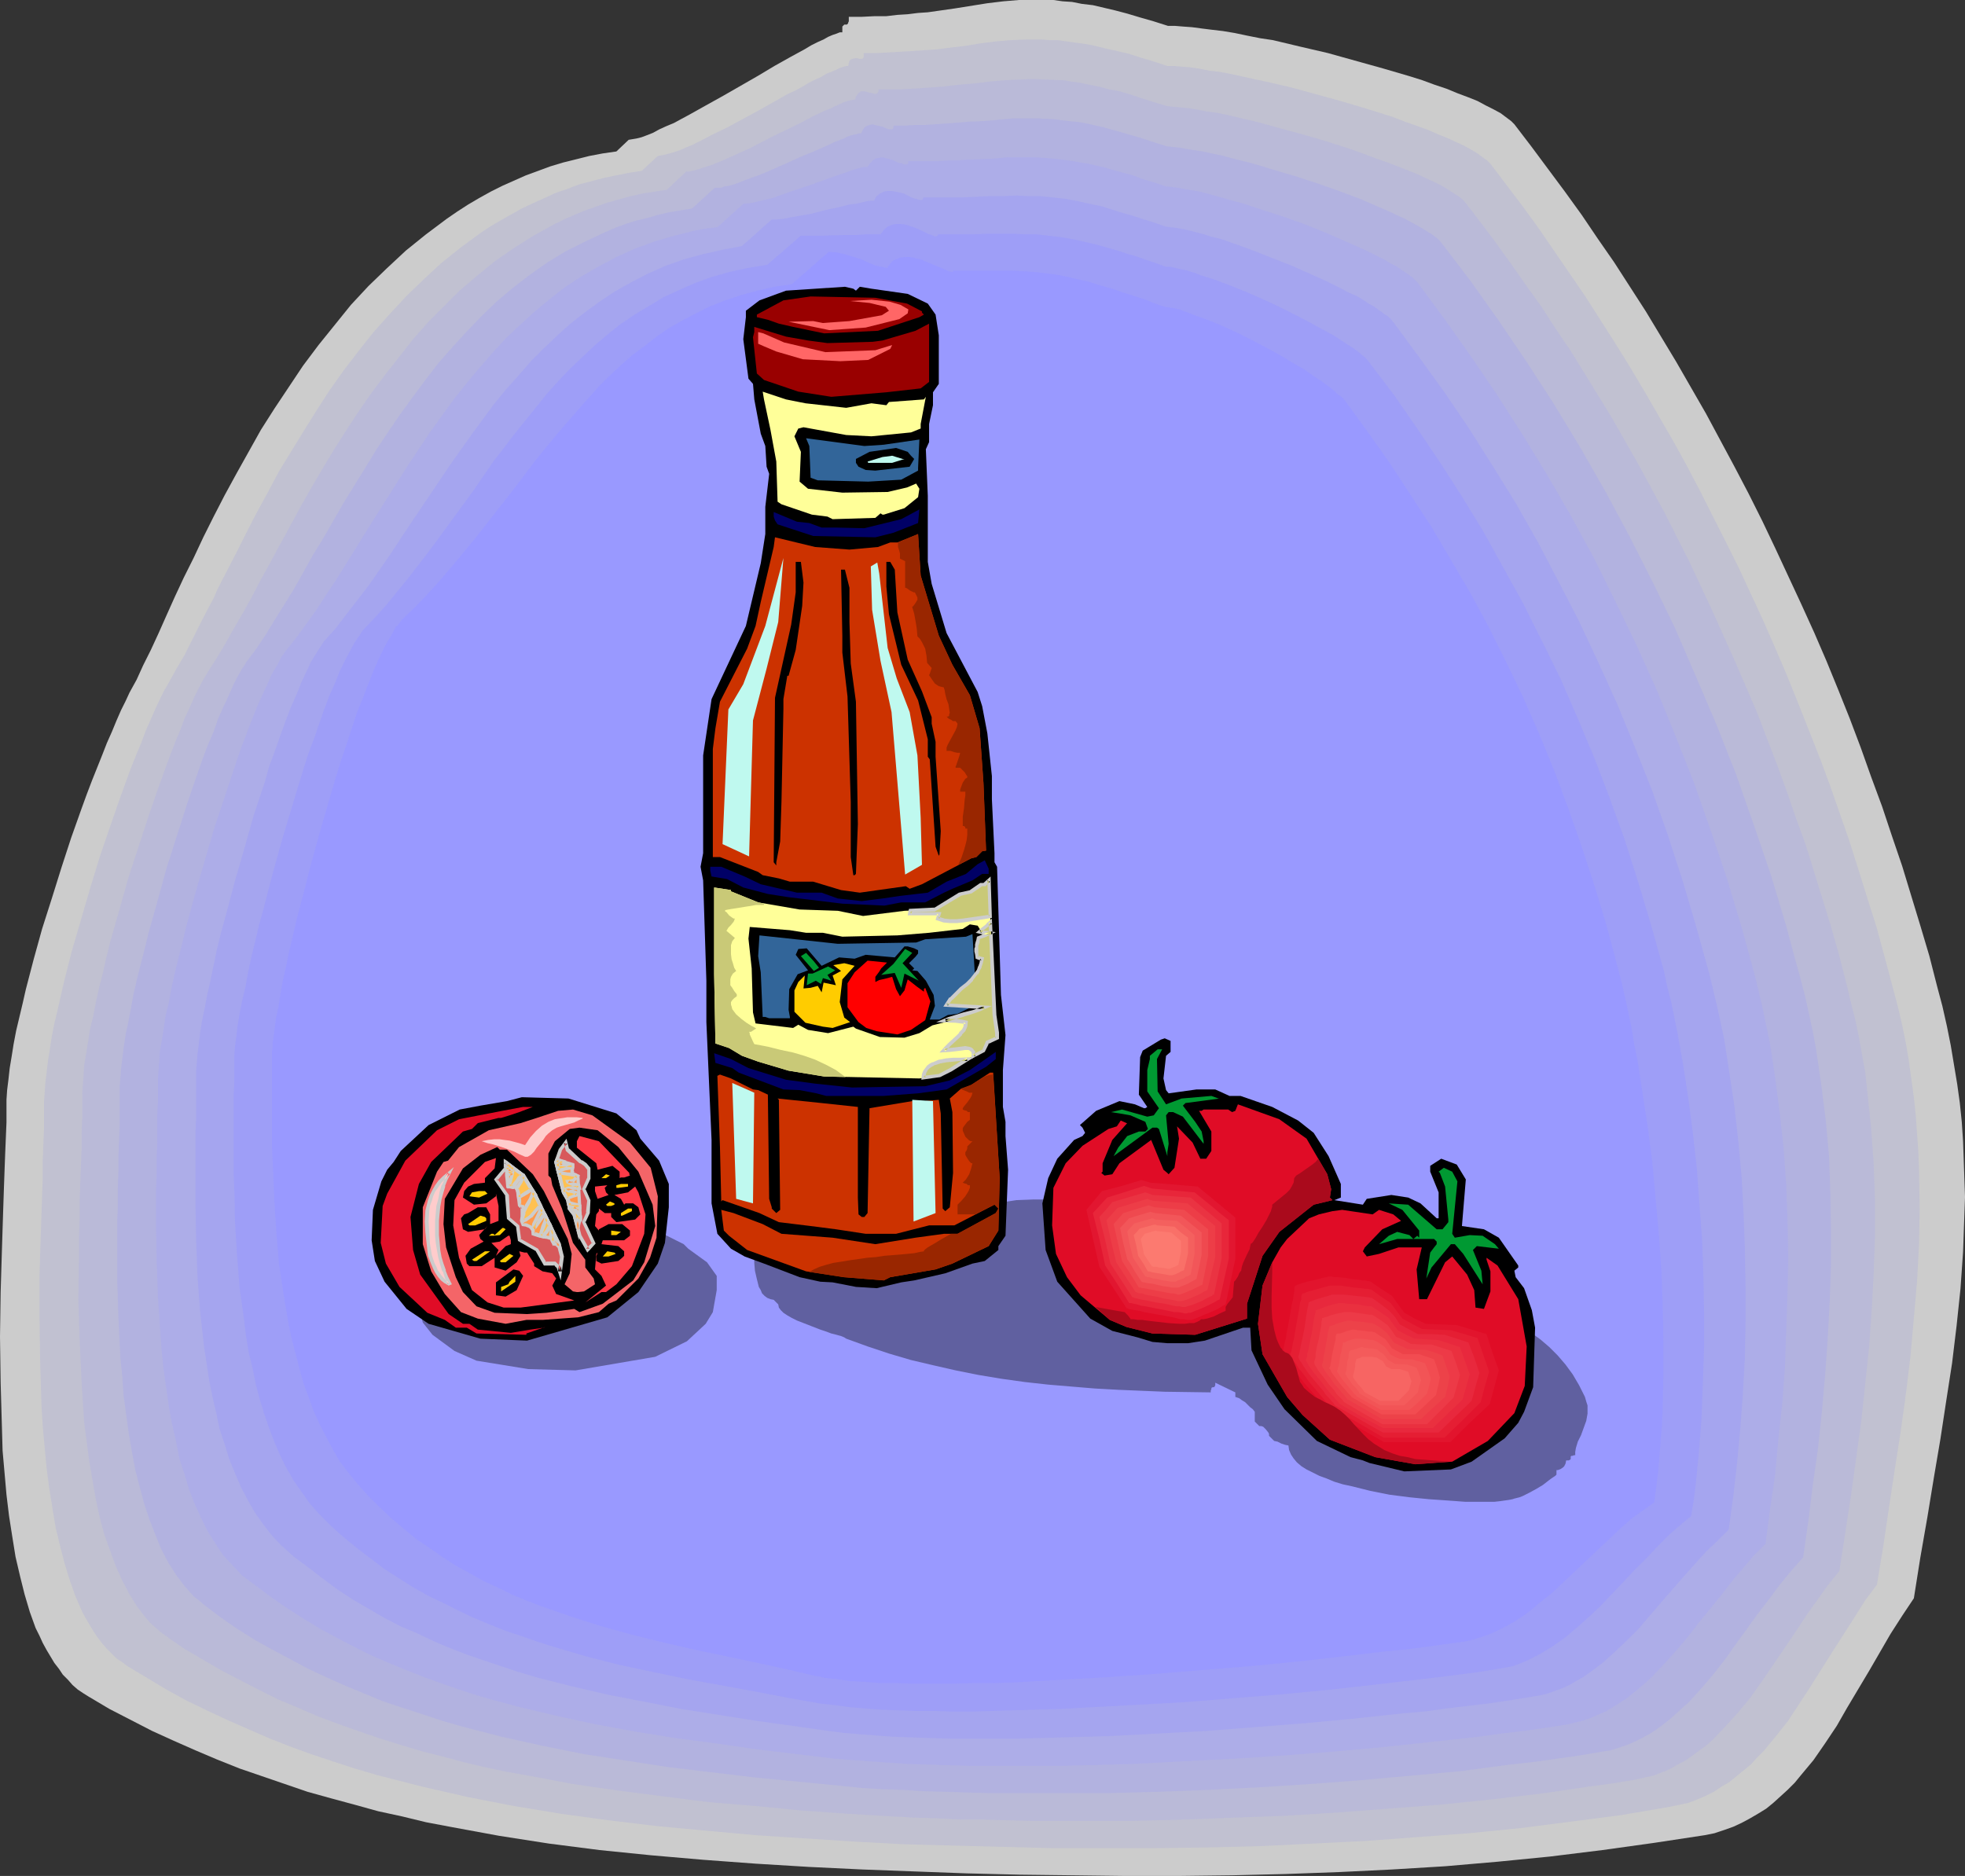 <?xml version="1.0" encoding="UTF-8" standalone="no"?>
<svg
   version="1.0"
   width="129.766mm"
   height="123.898mm"
   id="svg116"
   sodipodi:docname="Ketchup 10.wmf"
   xmlns:inkscape="http://www.inkscape.org/namespaces/inkscape"
   xmlns:sodipodi="http://sodipodi.sourceforge.net/DTD/sodipodi-0.dtd"
   xmlns="http://www.w3.org/2000/svg"
   xmlns:svg="http://www.w3.org/2000/svg">
  <rect width="100%" height="100%" fill="#333333" stroke="none"/>
  <sodipodi:namedview
     id="namedview116"
     pagecolor="#ffffff"
     bordercolor="#000000"
     borderopacity="0.25"
     inkscape:showpageshadow="2"
     inkscape:pageopacity="0.0"
     inkscape:pagecheckerboard="0"
     inkscape:deskcolor="#d1d1d1"
     inkscape:document-units="mm" />
  <defs
     id="defs1">
    <pattern
       id="WMFhbasepattern"
       patternUnits="userSpaceOnUse"
       width="6"
       height="6"
       x="0"
       y="0" />
  </defs>
  <path
     style="fill:#cccccc;fill-opacity:1;fill-rule:evenodd;stroke:none"
     d="m 153.843,37.811 -3.394,0.485 -3.394,0.646 -3.232,0.808 -3.232,0.808 -3.232,0.97 -3.07,1.131 -3.07,1.131 -2.909,1.293 -2.909,1.293 -2.909,1.454 -2.909,1.616 -2.747,1.616 -2.747,1.777 -2.586,1.777 -5.171,3.878 -5.01,4.04 -4.686,4.363 -4.686,4.524 -4.363,4.686 -4.04,5.009 -4.04,5.009 -3.878,5.171 -3.555,5.332 -3.555,5.332 -3.394,5.332 -3.07,5.494 -3.07,5.494 -2.909,5.332 -2.747,5.332 -2.586,5.171 -2.424,5.171 -2.424,4.848 -2.262,4.848 -2.101,4.686 -1.939,4.363 -1.939,4.201 -1.939,3.878 -1.616,3.555 -1.778,3.232 -0.97,2.101 -1.131,2.262 -1.131,2.585 -1.131,2.747 -1.293,2.909 -1.131,2.909 -1.293,3.232 -1.293,3.232 -1.293,3.393 -1.293,3.555 -2.586,7.271 -2.424,7.433 -2.424,7.756 -2.424,7.595 -2.101,7.595 -1.939,7.433 -0.808,3.555 -0.808,3.393 -0.808,3.393 -0.646,3.393 -0.485,3.07 -0.485,2.909 -0.323,2.909 -0.323,2.585 -0.162,2.424 v 2.262 3.393 l -0.162,3.878 -0.162,3.878 -0.162,4.363 -0.162,4.524 -0.162,4.848 -0.162,5.009 -0.162,5.171 -0.162,5.332 -0.162,5.332 L 0,333.674 l 0.162,11.473 0.323,11.311 0.162,5.655 0.485,5.494 0.485,5.494 0.646,5.332 0.808,5.171 0.808,5.009 1.131,4.848 1.131,4.524 1.293,4.363 1.454,4.04 0.97,1.939 0.808,1.777 0.97,1.777 0.97,1.616 0.97,1.616 1.131,1.454 0.97,1.454 1.293,1.293 1.131,1.293 1.293,1.131 1.454,0.97 1.293,0.808 5.171,3.07 5.333,2.747 5.333,2.747 5.333,2.424 5.494,2.424 5.333,2.262 5.656,2.262 5.656,1.939 5.656,1.939 5.656,1.939 5.818,1.616 5.979,1.616 5.818,1.616 5.979,1.293 5.979,1.454 5.979,1.131 6.141,1.131 6.141,1.131 12.443,1.939 12.605,1.616 12.766,1.293 13.09,1.131 13.09,0.97 13.251,0.808 13.413,0.646 12.928,0.485 13.09,0.485 13.09,0.323 13.251,0.162 13.251,0.162 h 13.251 l 13.413,-0.162 13.251,-0.323 13.413,-0.485 13.251,-0.646 13.251,-0.808 13.09,-1.131 13.09,-1.293 13.09,-1.616 12.766,-1.777 12.766,-1.939 2.424,-0.485 2.424,-0.808 2.262,-0.808 2.101,-0.97 2.101,-1.131 1.939,-1.131 2.101,-1.293 1.778,-1.454 1.778,-1.616 1.778,-1.616 1.778,-1.777 1.454,-1.777 3.232,-3.878 2.909,-4.201 2.909,-4.363 2.586,-4.524 5.494,-9.21 5.333,-9.21 2.909,-4.524 2.909,-4.363 1.616,-10.18 1.778,-10.18 1.616,-9.857 1.616,-9.534 1.454,-9.534 1.454,-9.372 1.131,-9.372 0.97,-9.21 0.646,-9.21 0.323,-9.21 0.162,-4.524 -0.162,-4.686 -0.162,-4.686 -0.162,-4.524 -0.323,-4.848 -0.485,-4.686 -0.646,-4.686 -0.808,-4.848 -0.808,-4.848 -0.97,-4.848 -1.131,-5.009 -1.293,-4.848 -1.939,-7.595 -2.262,-7.595 -4.525,-14.866 -2.586,-7.595 -2.424,-7.271 -2.747,-7.433 -2.586,-7.271 -2.747,-7.271 -2.909,-7.271 -2.909,-7.11 -3.07,-7.11 -3.232,-7.11 -3.232,-6.948 -3.232,-6.948 -3.232,-6.787 -3.394,-6.787 -3.555,-6.787 -7.11,-13.25 -7.434,-12.927 -7.595,-12.604 -7.918,-12.28 -4.04,-5.817 -4.04,-5.979 -4.202,-5.817 -4.202,-5.655 -4.202,-5.655 -4.202,-5.494 -0.808,-0.808 -1.293,-0.97 -1.293,-0.97 -1.778,-0.97 -1.939,-0.97 -2.101,-1.131 -2.424,-0.97 -2.586,-0.97 -2.747,-1.131 -2.909,-0.97 -3.07,-1.131 -3.07,-0.97 -6.626,-1.939 -6.949,-1.939 -6.949,-1.939 -6.949,-1.616 -6.787,-1.616 -3.232,-0.485 -3.232,-0.646 -3.07,-0.646 -2.909,-0.485 -2.747,-0.323 -2.586,-0.323 -2.424,-0.323 -2.262,-0.162 -1.939,-0.162 h -1.778 l -3.555,-1.131 -3.394,-0.97 -3.232,-0.97 -3.07,-0.808 -2.747,-0.646 -2.747,-0.646 -2.747,-0.323 L 267.609,0.485 265.185,0.323 262.923,0 h -2.262 -2.101 -4.202 l -3.878,0.323 -4.04,0.485 -4.04,0.646 -4.04,0.646 -4.525,0.646 -2.262,0.323 -2.424,0.162 -2.586,0.323 -2.586,0.162 -2.747,0.323 h -2.909 l -3.232,0.162 h -3.232 v 0.646 0.485 l -0.162,0.323 v 0.162 l -0.323,0.323 h -0.646 l -0.323,0.323 -0.162,0.162 v 0.323 0.485 0.646 h -0.646 l -0.808,0.323 -0.97,0.323 -1.131,0.485 -1.131,0.646 -1.454,0.646 -1.616,0.808 -1.616,0.97 -1.778,0.97 -1.778,0.97 -4.04,2.262 -4.04,2.424 -8.726,5.009 -4.363,2.424 -4.04,2.262 -2.101,1.131 -1.778,0.97 -1.939,0.808 -1.778,0.808 -1.454,0.808 -1.616,0.646 -1.293,0.485 -1.293,0.323 -0.97,0.162 -0.97,0.162 z"
     id="path1" />
  <path
     style="fill:#c1c1d1;fill-opacity:1;fill-rule:evenodd;stroke:none"
     d="m 160.145,42.659 -3.232,0.485 -3.232,0.646 -3.07,0.646 -3.07,0.808 -3.07,0.808 -2.909,1.131 -2.909,0.97 -2.747,1.293 -2.909,1.293 -2.747,1.293 -2.586,1.454 -2.586,1.454 -2.747,1.616 -2.424,1.616 -4.848,3.555 -4.848,3.878 -4.363,4.04 -4.363,4.201 -4.202,4.524 -4.04,4.524 -3.717,4.686 -3.717,4.848 -3.555,5.009 -3.232,5.009 -3.232,5.171 -3.07,5.009 -3.07,5.009 -2.747,5.171 -2.747,5.009 -2.586,5.009 -2.424,4.848 -2.424,4.686 -2.424,4.686 -0.97,2.262 -1.131,2.101 -2.262,4.363 -1.939,3.878 -1.939,3.878 -2.101,3.555 -1.778,3.232 -1.131,1.939 -1.131,2.262 -1.131,2.424 -1.131,2.585 -1.293,2.909 -1.131,3.07 -1.293,3.07 -1.293,3.232 -1.293,3.555 -1.293,3.555 -2.586,7.433 -2.586,7.595 -2.424,7.918 -2.262,7.756 -2.262,7.756 -1.939,7.595 -0.808,3.555 -0.808,3.555 -0.808,3.393 -0.646,3.232 -0.485,3.232 -0.485,2.909 -0.323,2.909 -0.323,2.585 -0.162,2.424 -0.162,2.101 v 3.232 3.555 l -0.162,3.878 -0.162,4.04 v 4.363 l -0.162,4.686 -0.162,4.686 -0.162,4.848 -0.162,5.009 -0.162,5.171 v 10.665 l 0.162,10.826 0.323,10.826 0.323,5.332 0.485,5.332 0.485,5.171 0.646,5.009 0.808,5.009 0.808,4.848 1.131,4.686 1.131,4.363 1.293,4.201 1.454,4.04 1.616,3.716 0.97,1.777 0.97,1.616 0.97,1.616 0.97,1.454 1.131,1.454 1.131,1.293 1.293,1.293 1.131,1.131 1.454,0.97 1.293,0.97 4.848,2.909 4.848,2.909 5.01,2.747 5.01,2.424 5.171,2.424 5.171,2.262 5.171,2.262 5.333,2.101 5.333,1.939 5.333,1.777 5.494,1.777 5.494,1.616 5.656,1.454 5.656,1.454 5.656,1.293 5.656,1.293 5.818,1.131 5.818,1.131 11.797,1.939 11.797,1.616 12.12,1.454 12.12,1.131 12.443,1.131 12.443,0.808 12.443,0.808 11.958,0.646 12.12,0.323 12.443,0.323 12.605,0.323 h 12.766 12.928 l 13.09,-0.162 13.09,-0.323 13.09,-0.646 13.09,-0.646 13.09,-0.97 12.928,-0.97 12.928,-1.293 12.605,-1.616 12.443,-1.616 12.282,-2.101 2.262,-0.485 2.262,-0.485 2.101,-0.808 2.262,-0.97 1.939,-0.97 1.939,-1.293 1.939,-1.131 1.778,-1.454 1.778,-1.454 1.778,-1.454 1.616,-1.777 1.616,-1.616 3.07,-3.716 3.07,-3.878 2.747,-4.201 2.747,-4.201 5.494,-8.726 5.494,-8.564 2.747,-4.363 2.909,-3.878 1.616,-9.857 1.454,-9.857 1.454,-9.534 1.454,-9.372 1.293,-9.372 1.131,-9.372 0.808,-9.21 0.808,-9.21 0.485,-9.21 0.162,-9.049 -0.162,-9.21 -0.162,-4.686 -0.323,-4.524 -0.323,-4.524 -0.485,-4.686 -0.646,-4.686 -0.646,-4.686 -0.808,-4.686 -0.97,-4.686 -1.131,-4.686 -1.293,-4.848 -1.939,-7.271 -1.939,-7.11 -2.262,-7.11 -2.262,-7.271 -2.262,-7.11 -2.424,-6.948 -2.424,-6.948 -2.586,-6.948 -2.747,-6.948 -2.747,-6.948 -2.747,-6.787 -2.909,-6.787 -2.909,-6.625 -3.07,-6.625 -3.07,-6.625 -3.232,-6.463 -6.464,-12.765 -3.394,-6.463 -3.394,-6.14 -3.555,-6.14 -3.555,-6.14 -3.555,-5.979 -3.717,-5.979 -3.717,-5.817 -3.717,-5.817 -3.878,-5.655 -3.878,-5.655 -3.878,-5.655 -3.878,-5.332 -4.04,-5.332 -4.04,-5.332 -0.808,-0.808 -1.131,-0.808 -1.293,-0.97 -1.616,-0.97 -1.778,-0.97 -2.101,-0.97 -2.101,-0.97 -2.424,-0.97 -2.586,-1.131 -2.747,-0.97 -2.747,-0.97 -2.909,-1.131 -6.141,-1.939 -6.464,-1.939 -6.464,-1.777 -6.464,-1.777 -6.302,-1.454 -3.07,-0.646 -2.909,-0.646 -2.909,-0.646 -2.747,-0.485 -2.586,-0.323 -2.424,-0.485 -2.262,-0.323 -2.101,-0.162 -1.778,-0.162 h -1.778 l -3.394,-1.131 -3.232,-0.97 -3.07,-0.97 -2.747,-0.646 -2.909,-0.646 -2.586,-0.646 -2.424,-0.485 -2.424,-0.323 -2.262,-0.323 -2.262,-0.323 h -2.101 l -1.939,-0.162 h -3.878 l -3.878,0.162 -3.717,0.323 -3.878,0.485 -3.878,0.646 -4.202,0.485 -2.262,0.323 -2.262,0.162 -2.424,0.162 -2.424,0.162 -2.747,0.162 -2.747,0.162 -2.909,0.162 h -3.232 v 0.485 0.485 l -0.162,0.323 -0.323,0.162 h -0.485 l -0.646,-0.162 h -0.646 l -0.646,0.162 -0.323,0.162 -0.323,0.323 -0.162,0.485 -0.162,0.808 h -0.485 l -0.646,0.162 -0.97,0.323 -0.97,0.485 -1.131,0.485 -1.293,0.485 -1.293,0.808 -1.454,0.646 -1.616,0.808 -1.616,0.97 -1.778,0.97 -1.778,0.808 -3.717,2.101 -3.717,2.101 -7.757,4.201 -3.717,1.777 -3.394,1.777 -1.616,0.808 -1.616,0.646 -1.454,0.646 -1.454,0.485 -1.131,0.323 -1.131,0.323 -0.97,0.162 -0.808,0.162 z"
     id="path2" />
  <path
     style="fill:#babad8;fill-opacity:1;fill-rule:evenodd;stroke:none"
     d="m 166.448,47.344 -3.07,0.485 -3.07,0.485 -2.909,0.646 -2.909,0.808 -2.909,0.808 -2.747,0.97 -2.747,0.97 -2.747,1.131 -2.586,1.131 -2.586,1.293 -5.01,2.747 -4.848,3.07 -4.686,3.232 -4.363,3.555 -4.363,3.716 -4.04,4.04 -4.04,4.04 -3.717,4.201 -3.555,4.524 -3.555,4.524 -3.394,4.524 -3.232,4.686 -3.07,4.686 -3.07,4.848 -2.909,4.848 -2.747,4.686 -2.747,4.848 -2.424,4.524 -2.586,4.686 -2.424,4.524 -2.424,4.363 -2.262,4.363 -2.262,4.04 -2.262,3.878 -2.101,3.716 -2.101,3.555 -2.101,3.232 -1.131,1.939 -1.131,2.101 -1.131,2.262 -1.131,2.585 -1.293,2.747 -1.131,3.07 -1.293,3.07 -1.293,3.393 -1.293,3.555 -1.293,3.555 -2.586,7.433 -2.586,7.918 -2.586,7.918 -2.262,8.079 -2.262,7.918 -0.97,3.878 -0.808,3.716 -0.97,3.716 -0.808,3.716 -0.646,3.393 -0.808,3.232 -0.485,3.232 -0.485,2.909 -0.485,2.909 -0.162,2.585 -0.162,2.262 -0.162,2.101 v 3.232 3.232 l -0.162,3.716 v 3.878 l -0.162,4.04 -0.162,4.363 -0.162,4.524 v 4.686 l -0.162,4.686 v 4.848 l -0.162,10.18 0.323,10.18 0.485,10.341 0.323,5.171 0.323,5.009 0.646,5.009 0.646,4.848 0.808,4.686 0.808,4.686 0.97,4.524 1.131,4.201 1.454,4.04 1.454,4.04 1.616,3.555 1.778,3.393 1.939,3.07 1.131,1.454 0.97,1.293 1.131,1.293 1.293,1.131 1.293,1.131 1.293,0.97 4.363,3.07 4.686,2.747 4.686,2.747 4.686,2.424 4.686,2.424 4.848,2.424 5.01,2.101 4.848,2.101 5.171,1.939 5.01,1.777 5.171,1.777 5.171,1.616 5.333,1.616 5.171,1.293 5.333,1.454 5.494,1.293 5.333,1.131 5.494,0.97 11.15,2.101 11.15,1.616 11.312,1.454 11.474,1.454 11.635,0.97 11.635,1.131 11.635,0.808 5.333,0.323 5.494,0.323 5.656,0.323 5.656,0.162 5.818,0.323 h 5.818 l 12.12,0.323 h 12.282 12.443 l 12.766,-0.323 12.766,-0.485 12.928,-0.485 12.928,-0.808 12.766,-0.97 12.766,-0.97 12.605,-1.293 12.443,-1.454 12.12,-1.777 5.979,-0.808 5.818,-0.97 2.101,-0.485 2.262,-0.485 2.101,-0.808 1.939,-0.808 1.939,-1.131 1.939,-0.97 1.778,-1.293 1.778,-1.293 1.778,-1.293 1.616,-1.454 3.232,-3.393 3.07,-3.393 3.07,-3.716 2.747,-3.878 2.747,-4.04 5.494,-8.079 2.747,-4.201 2.747,-3.878 2.747,-3.878 2.909,-3.555 2.909,-18.905 1.293,-9.372 1.293,-9.372 0.97,-9.21 0.97,-9.21 0.646,-9.21 0.485,-9.049 0.323,-9.21 v -9.049 l -0.323,-9.049 -0.646,-9.049 -0.97,-9.21 -0.485,-4.524 -0.808,-4.524 -0.808,-4.524 -0.97,-4.524 -1.131,-4.524 -1.131,-4.686 -1.778,-6.948 -1.939,-6.787 -2.101,-6.787 -2.101,-6.787 -2.101,-6.787 -2.424,-6.625 -2.262,-6.625 -2.424,-6.625 -5.01,-13.088 -5.494,-12.765 -5.656,-12.604 -5.818,-12.442 -6.141,-12.119 -6.464,-11.957 -6.626,-11.634 -6.949,-11.311 -3.394,-5.494 -3.717,-5.494 -3.555,-5.494 -3.717,-5.171 -3.717,-5.332 -3.717,-5.171 -3.878,-5.171 -3.717,-4.848 -0.808,-0.97 -0.97,-0.808 -1.293,-0.808 -1.454,-0.97 -1.616,-0.97 -1.939,-0.97 -2.101,-0.97 -2.101,-0.97 -2.424,-0.97 -2.424,-0.97 -2.586,-0.97 -2.747,-0.97 -5.656,-2.101 -5.979,-1.939 -5.979,-1.777 -5.979,-1.616 -5.818,-1.616 -2.747,-0.646 -2.747,-0.646 -2.747,-0.646 -2.424,-0.485 -2.424,-0.323 -2.424,-0.485 -2.101,-0.323 -1.778,-0.162 -1.939,-0.162 -1.454,-0.162 -3.232,-0.97 -3.07,-0.97 -2.909,-0.97 -2.747,-0.808 -2.586,-0.485 -2.424,-0.646 -2.424,-0.485 -2.262,-0.485 -2.262,-0.323 -1.939,-0.323 -4.04,-0.162 -3.717,-0.162 -3.555,0.162 -3.555,0.162 -3.717,0.323 -3.717,0.485 -4.04,0.323 -4.202,0.485 -2.262,0.162 -2.424,0.162 -2.586,0.162 -2.586,0.162 h -2.909 -2.909 v 0.485 l -0.162,0.323 -0.323,0.323 h -0.323 -0.323 l -0.323,-0.162 -0.97,-0.162 -0.97,-0.323 h -0.485 -0.485 l -0.485,0.323 -0.323,0.323 -0.485,0.646 -0.162,0.808 h -0.485 l -0.646,0.162 -0.808,0.162 -0.97,0.323 -0.97,0.485 -1.131,0.485 -1.293,0.646 -1.293,0.485 -2.747,1.293 -3.07,1.616 -3.232,1.616 -3.394,1.616 -6.626,3.393 -3.232,1.454 -3.232,1.454 -2.747,1.131 -2.586,0.808 -0.97,0.323 -1.131,0.323 -0.97,0.162 h -0.646 z"
     id="path3" />
  <path
     style="fill:#b2b2e0;fill-opacity:1;fill-rule:evenodd;stroke:none"
     d="m 172.75,52.03 -2.909,0.485 -2.909,0.485 -2.747,0.646 -2.747,0.808 -2.747,0.646 -2.586,0.808 -2.586,0.97 -2.586,1.131 -4.848,2.262 -4.848,2.424 -4.525,2.747 -4.363,3.07 -4.202,3.232 -4.04,3.393 -3.878,3.716 -3.717,3.878 -3.555,3.878 -3.555,4.04 -3.232,4.201 -3.232,4.363 -3.07,4.201 -3.07,4.524 -2.909,4.363 -2.747,4.524 -5.494,8.887 -5.01,8.726 -2.586,4.201 -2.424,4.363 -2.262,4.04 -2.424,3.878 -2.424,3.878 -2.262,3.716 -2.262,3.393 -2.424,3.232 -1.131,1.777 -1.131,1.939 -1.131,2.262 -1.131,2.585 -1.293,2.747 -1.293,2.909 -1.131,3.232 -1.454,3.393 -1.293,3.393 -1.293,3.716 -1.293,3.716 -1.293,3.878 -2.586,8.079 -2.586,8.079 -2.262,8.241 -2.262,8.079 -0.97,4.04 -0.97,3.716 -0.97,3.878 -0.808,3.555 -0.646,3.555 -0.646,3.393 -0.646,3.07 -0.485,3.07 -0.323,2.747 -0.323,2.585 -0.162,2.262 -0.162,1.939 v 2.909 3.232 3.555 l -0.162,3.555 -0.162,4.04 v 3.878 l -0.162,4.363 v 4.363 l -0.162,4.524 v 4.524 9.534 l 0.323,9.695 0.485,9.857 0.485,4.848 0.323,4.686 0.646,4.686 0.646,4.686 0.808,4.686 0.808,4.363 1.131,4.363 1.131,4.201 1.293,3.878 1.454,3.716 1.454,3.555 1.778,3.393 1.939,3.07 2.101,2.747 1.131,1.293 1.131,1.293 1.293,0.97 1.293,1.131 4.04,3.07 4.202,2.909 4.363,2.747 4.363,2.424 4.525,2.424 4.525,2.424 4.525,2.101 4.686,2.101 4.686,1.939 4.686,1.939 4.848,1.616 5.01,1.616 4.848,1.616 5.01,1.454 5.01,1.293 5.01,1.293 10.181,2.262 10.504,2.101 10.504,1.616 10.504,1.616 10.827,1.293 10.827,1.293 21.654,2.101 4.686,0.485 5.01,0.323 5.171,0.162 5.171,0.323 5.494,0.162 5.494,0.162 5.656,0.162 h 5.818 11.797 12.12 l 12.443,-0.323 12.605,-0.485 12.766,-0.646 12.605,-0.808 12.766,-0.97 12.443,-1.131 12.443,-1.131 12.12,-1.616 5.818,-0.646 5.818,-0.808 5.656,-0.808 5.656,-0.97 2.101,-0.323 2.101,-0.646 1.939,-0.646 1.939,-0.808 1.939,-0.97 1.778,-0.97 1.778,-1.131 1.778,-1.293 1.616,-1.293 1.616,-1.454 3.232,-2.909 3.07,-3.393 2.909,-3.393 2.909,-3.716 2.747,-3.878 5.494,-7.595 2.747,-3.555 2.747,-3.716 2.909,-3.555 2.909,-3.232 1.293,-9.049 1.131,-9.21 1.293,-9.049 0.97,-9.21 0.808,-9.049 0.646,-9.21 0.485,-9.049 0.323,-9.049 v -9.21 l -0.162,-9.049 -0.323,-9.049 -0.808,-8.887 -1.131,-8.887 -1.293,-8.887 -0.808,-4.363 -0.97,-4.524 -0.97,-4.363 -1.131,-4.363 -1.778,-6.463 -1.778,-6.625 -3.878,-12.927 -4.363,-12.765 -4.363,-12.442 -4.848,-12.28 -5.171,-12.119 -5.171,-11.957 -5.656,-11.634 -5.818,-11.473 -5.979,-11.149 -6.302,-10.988 -6.464,-10.665 -6.787,-10.503 -6.787,-10.018 -7.11,-10.018 -7.272,-9.534 -0.646,-0.808 -0.97,-0.808 -1.131,-0.808 -1.293,-0.808 -1.616,-0.97 -1.778,-0.97 -1.778,-0.97 -2.101,-0.97 -2.101,-0.97 -2.262,-0.97 -4.848,-2.101 -5.171,-1.939 -5.494,-1.939 -5.494,-1.777 -5.494,-1.616 -5.333,-1.616 -5.171,-1.293 -2.424,-0.646 -2.424,-0.485 -2.101,-0.485 -2.262,-0.323 -1.939,-0.323 -1.778,-0.323 -1.616,-0.162 -1.454,-0.162 -3.07,-0.97 -2.909,-0.97 -2.747,-0.808 -2.747,-0.808 -2.424,-0.646 -2.262,-0.646 -2.262,-0.485 -2.101,-0.485 -2.101,-0.323 -1.939,-0.162 -3.717,-0.485 -3.555,-0.162 h -3.394 -3.394 l -3.394,0.323 -3.555,0.323 -3.878,0.162 -3.878,0.323 -2.262,0.162 -2.262,0.162 -2.424,0.162 h -2.424 l -2.586,0.162 h -2.909 v 0.485 l -0.162,0.323 -0.323,0.162 h -0.485 l -0.485,-0.162 -0.485,-0.162 -0.646,-0.323 -0.646,-0.162 -1.454,-0.323 -0.485,-0.162 -0.808,0.162 -0.485,0.162 -0.646,0.323 -0.485,0.646 -0.485,0.97 h -0.485 l -0.485,0.162 -0.808,0.162 -0.646,0.162 -0.97,0.323 -0.97,0.485 -2.101,0.808 -2.424,1.131 -2.586,1.131 -2.747,1.131 -2.909,1.293 -5.818,2.585 -2.747,1.131 -2.747,0.97 -2.424,0.97 -2.101,0.646 -1.131,0.162 -0.808,0.323 h -0.808 -0.808 z"
     id="path4" />
  <path
     style="fill:#adade8;fill-opacity:1;fill-rule:evenodd;stroke:none"
     d="m 179.053,56.716 -2.747,0.323 -2.747,0.485 -2.586,0.646 -2.586,0.646 -5.01,1.454 -4.848,1.777 -4.686,2.101 -4.525,2.424 -4.202,2.424 -4.202,2.747 -3.878,3.07 -3.717,3.07 -3.717,3.393 -3.555,3.393 -3.394,3.716 -3.232,3.716 -3.232,3.878 -3.07,3.878 -2.909,4.04 -2.909,4.04 -5.494,8.241 -5.333,8.402 -5.171,8.241 -5.01,8.079 -2.424,3.878 -2.586,3.878 -2.424,3.716 -2.424,3.393 -2.586,3.555 -2.586,3.232 -1.131,1.616 -0.97,1.939 -1.293,2.101 -1.131,2.585 -1.293,2.747 -1.293,2.909 -1.293,3.232 -1.293,3.393 -1.293,3.393 -1.293,3.716 -1.293,3.878 -1.293,3.878 -2.747,8.241 -2.424,8.241 -2.424,8.402 -2.262,8.241 -0.97,4.04 -0.97,3.878 -0.97,3.878 -0.808,3.716 -0.646,3.555 -0.808,3.232 -0.485,3.232 -0.485,3.07 -0.485,2.747 -0.162,2.424 -0.162,2.262 -0.162,1.939 v 2.747 3.07 l -0.162,3.232 v 3.393 3.716 l -0.162,3.878 v 4.04 l -0.162,4.04 v 8.564 l 0.162,9.049 0.323,9.049 0.646,9.372 0.323,4.524 0.485,4.524 0.646,4.524 0.646,4.524 0.808,4.363 0.97,4.201 0.808,4.201 1.293,3.878 1.131,3.878 1.454,3.716 1.616,3.555 1.616,3.232 1.939,3.07 1.939,2.909 2.262,2.424 2.262,2.424 3.878,2.909 3.878,2.909 4.04,2.747 4.04,2.585 4.04,2.424 4.202,2.262 4.363,2.262 4.202,2.101 4.525,1.939 4.363,1.777 4.525,1.777 4.525,1.616 4.686,1.616 4.525,1.454 4.686,1.293 4.848,1.293 9.534,2.262 9.696,2.101 9.696,1.777 10.019,1.616 9.858,1.293 10.019,1.454 20.038,2.424 4.202,0.323 4.525,0.323 4.525,0.323 4.848,0.323 5.171,0.162 5.171,0.162 5.333,0.162 h 5.494 11.312 5.818 l 5.979,-0.162 12.12,-0.323 12.282,-0.646 12.605,-0.646 12.443,-0.808 12.443,-0.97 12.443,-1.131 12.12,-1.293 5.818,-0.646 5.979,-0.646 5.656,-0.808 5.656,-0.646 5.494,-0.808 5.333,-0.808 1.939,-0.485 1.939,-0.485 1.939,-0.646 1.778,-0.808 1.939,-0.808 1.616,-0.97 1.778,-1.131 1.778,-1.131 3.232,-2.585 3.07,-2.747 3.07,-3.232 2.909,-3.232 2.909,-3.393 2.747,-3.555 5.656,-6.948 2.747,-3.555 2.747,-3.232 2.747,-3.232 2.909,-2.909 1.131,-8.726 1.293,-8.726 0.808,-8.887 0.97,-9.049 0.646,-8.887 0.323,-9.049 0.323,-9.21 0.162,-9.049 -0.162,-9.049 -0.323,-8.887 -0.646,-9.049 -0.97,-8.887 -1.131,-8.726 -1.293,-8.564 -1.778,-8.564 -0.97,-4.201 -0.97,-4.04 -3.394,-12.442 -3.717,-12.28 -4.04,-11.957 -4.202,-11.957 -4.525,-11.473 -4.686,-11.473 -5.01,-11.149 -5.333,-10.988 -5.333,-10.826 -5.656,-10.341 -5.979,-10.341 -6.141,-10.018 -6.302,-9.857 -6.464,-9.534 -6.626,-9.372 -6.787,-9.21 -0.646,-0.646 -0.808,-0.808 -1.131,-0.808 -1.293,-0.808 -1.293,-0.97 -1.616,-0.808 -1.616,-0.97 -1.939,-0.97 -1.939,-0.97 -2.101,-0.97 -4.363,-1.939 -4.848,-2.101 -4.848,-1.939 -5.01,-1.777 -5.01,-1.616 -4.848,-1.616 -4.686,-1.293 -2.262,-0.646 -4.202,-1.131 -1.939,-0.323 -1.939,-0.323 -1.616,-0.323 -1.454,-0.162 -1.454,-0.162 -2.909,-0.97 -2.747,-0.808 -2.586,-0.97 -2.424,-0.646 -2.424,-0.646 -2.101,-0.646 -2.101,-0.485 -2.101,-0.485 -1.939,-0.323 -1.778,-0.323 -3.555,-0.485 -3.394,-0.323 -3.07,-0.162 h -3.232 -3.232 l -3.394,0.323 -3.555,0.162 -3.878,0.162 -1.939,0.162 h -2.101 l -2.424,0.162 h -2.262 -2.586 -2.586 v 0.485 l -0.323,0.323 h -0.323 -0.485 l -0.646,-0.323 h -0.323 l -0.485,-0.162 -1.454,-0.646 -1.778,-0.485 -0.808,-0.162 -0.808,0.162 -0.808,0.162 -0.646,0.485 -0.646,0.646 -0.646,0.97 h -0.485 -0.485 l -1.293,0.323 -1.616,0.485 -1.778,0.646 -1.939,0.646 -2.262,0.808 -4.525,1.616 -4.848,1.616 -2.262,0.808 -2.262,0.808 -2.101,0.485 -1.939,0.485 -1.616,0.323 -1.616,0.162 z"
     id="path5" />
  <path
     style="fill:#a5a5ef;fill-opacity:1;fill-rule:evenodd;stroke:none"
     d="m 185.193,61.402 -5.01,0.97 -5.01,1.131 -4.686,1.293 -4.525,1.616 -4.363,1.939 -4.04,2.101 -4.04,2.262 -3.878,2.585 -3.555,2.585 -3.717,2.909 -3.394,3.07 -3.232,3.07 -3.232,3.232 -3.07,3.555 -3.07,3.393 -2.909,3.555 -5.494,7.433 -5.494,7.756 -10.342,15.351 -5.01,7.595 -5.171,7.433 -2.747,3.555 -2.747,3.555 -2.586,3.393 -2.909,3.232 -0.97,1.454 -1.131,1.777 -1.293,2.101 -1.131,2.424 -1.293,2.747 -1.131,2.909 -1.454,3.232 -1.293,3.393 -1.293,3.555 -1.293,3.716 -1.454,3.878 -1.131,4.04 -2.747,8.241 -2.424,8.564 -2.424,8.402 -2.262,8.564 -1.131,4.04 -0.97,4.04 -0.808,3.878 -0.808,3.878 -0.808,3.555 -0.646,3.393 -0.646,3.07 -0.485,3.07 -0.323,2.747 -0.323,2.424 -0.162,2.101 -0.162,1.939 v 2.585 2.909 3.07 3.232 l -0.162,3.393 v 3.716 3.716 3.878 3.878 4.201 l 0.162,8.241 0.323,8.726 0.646,8.564 0.97,8.726 0.646,4.363 0.646,4.201 0.808,4.04 0.97,4.201 0.808,3.878 1.293,3.878 1.131,3.716 1.454,3.555 1.454,3.393 1.778,3.393 1.778,3.07 1.939,2.747 2.101,2.747 2.262,2.424 3.394,3.07 3.717,2.747 3.555,2.747 3.717,2.747 3.717,2.424 3.878,2.262 3.878,2.262 4.04,2.101 4.202,1.777 4.04,1.939 4.202,1.777 4.202,1.616 4.202,1.454 4.363,1.454 4.363,1.454 4.363,1.293 8.888,2.262 9.05,2.101 9.211,1.777 9.05,1.777 18.422,2.909 18.422,2.585 3.717,0.485 3.878,0.323 4.202,0.323 4.363,0.323 4.686,0.162 4.848,0.162 5.01,0.162 h 5.171 5.333 5.494 l 5.656,-0.162 5.818,-0.162 5.818,-0.162 5.979,-0.162 12.12,-0.646 12.12,-0.646 12.443,-0.97 12.282,-0.97 12.12,-1.131 11.958,-1.293 5.656,-0.485 5.818,-0.808 5.494,-0.646 5.333,-0.646 5.333,-0.808 5.01,-0.808 1.939,-0.323 1.939,-0.485 1.778,-0.646 1.778,-0.646 1.778,-0.808 1.616,-0.97 1.778,-0.97 1.616,-1.131 3.232,-2.424 3.07,-2.747 2.909,-2.747 3.07,-3.07 5.656,-6.625 5.656,-6.463 2.747,-3.07 2.747,-3.07 2.909,-2.747 2.747,-2.747 1.131,-8.241 0.97,-8.402 0.808,-8.726 0.646,-8.726 0.485,-8.887 0.162,-8.887 v -9.049 l -0.162,-9.049 -0.323,-9.049 -0.485,-8.887 -0.808,-8.887 -0.97,-8.726 -1.293,-8.564 -1.293,-8.402 -1.778,-8.241 -1.939,-8.079 -3.232,-11.634 -3.394,-11.473 -3.717,-11.473 -3.878,-10.988 -4.363,-10.988 -4.363,-10.665 -4.686,-10.341 -4.848,-10.341 -5.171,-10.018 -5.171,-9.857 -5.494,-9.695 -5.818,-9.372 -5.818,-9.21 -6.141,-9.049 -6.302,-8.726 -6.302,-8.564 -0.646,-0.808 -0.808,-0.808 -0.97,-0.646 -1.131,-0.808 -1.293,-0.97 -1.454,-0.808 -1.454,-0.97 -1.616,-0.97 -1.939,-0.808 -1.778,-0.97 -3.878,-1.939 -4.363,-1.939 -4.363,-1.939 -4.525,-1.777 -4.525,-1.777 -4.363,-1.616 -4.202,-1.454 -2.101,-0.485 -1.939,-0.646 -1.939,-0.485 -1.778,-0.485 -1.616,-0.323 -1.616,-0.323 -1.454,-0.162 -1.293,-0.162 -2.747,-0.97 -2.586,-0.808 -2.424,-0.808 -2.262,-0.646 -2.262,-0.646 -1.939,-0.646 -2.101,-0.646 -1.778,-0.323 -3.555,-0.808 -3.394,-0.646 -3.07,-0.323 -3.07,-0.323 h -3.07 l -2.909,-0.162 -3.232,0.162 h -3.394 l -3.555,0.162 -3.878,0.162 h -2.101 -2.262 -2.262 -2.586 l -0.162,0.485 -0.162,0.162 h -0.485 l -0.646,-0.162 -0.323,-0.162 h -0.323 l -0.808,-0.323 -1.939,-0.97 -2.101,-0.485 -0.97,-0.162 h -0.97 l -0.97,0.162 -0.97,0.485 -0.808,0.646 -0.323,0.485 -0.323,0.646 h -0.808 l -1.131,0.162 -1.293,0.323 -1.454,0.323 -1.616,0.162 -1.778,0.485 -3.717,0.808 -3.717,0.97 -3.717,0.646 -1.778,0.323 -1.616,0.323 -1.616,0.162 h -1.293 z"
     id="path6" />
  <path
     style="fill:#9e9ef7;fill-opacity:1;fill-rule:evenodd;stroke:none"
     d="m 191.496,66.088 -4.848,0.808 -4.525,0.97 -4.525,1.293 -4.04,1.454 -4.04,1.777 -3.878,1.777 -3.717,2.262 -3.555,2.101 -3.555,2.424 -3.232,2.585 -3.232,2.747 -3.07,2.909 -3.07,2.909 -2.909,3.07 -2.747,3.07 -2.747,3.393 -5.333,6.625 -5.333,6.948 -5.01,7.271 -5.171,7.11 -5.333,7.271 -5.333,6.948 -5.656,6.948 -2.909,3.232 -3.07,3.232 -0.485,0.646 -0.485,0.808 -1.131,1.616 -1.131,2.101 -1.293,2.424 -1.293,2.585 -1.131,2.909 -1.454,3.232 -1.293,3.393 -1.293,3.716 -1.293,3.716 -1.454,3.878 -1.293,4.04 -2.586,8.564 -2.586,8.564 -2.424,8.726 -2.262,8.726 -1.131,4.04 -0.97,4.201 -0.97,3.878 -0.808,3.878 -0.646,3.555 -0.808,3.393 -0.646,3.232 -0.485,2.909 -0.323,2.747 -0.323,2.424 -0.162,2.101 v 0.97 0.808 5.171 l -0.162,2.909 v 3.07 3.232 10.341 3.716 l 0.162,3.878 0.162,7.756 0.485,8.079 0.646,8.241 1.131,8.079 0.485,4.04 0.646,4.04 0.97,3.878 0.808,4.04 0.97,3.716 1.131,3.716 1.293,3.716 1.293,3.393 1.454,3.393 1.616,3.232 1.778,3.07 1.939,2.747 1.939,2.747 2.262,2.585 3.07,3.07 3.232,2.909 3.394,2.747 3.394,2.585 3.394,2.585 3.555,2.262 3.555,2.262 3.717,2.101 3.717,1.777 3.878,1.939 3.717,1.777 3.878,1.616 4.04,1.616 3.878,1.293 4.202,1.454 4.04,1.293 8.242,2.424 8.242,2.101 8.403,1.777 8.565,1.777 16.806,3.07 8.403,1.616 8.242,1.454 3.232,0.323 3.394,0.485 3.717,0.323 4.04,0.323 4.202,0.162 4.525,0.162 h 4.686 l 4.848,0.162 h 5.171 l 5.333,-0.162 5.333,-0.162 5.656,-0.162 5.656,-0.162 5.818,-0.323 11.797,-0.646 12.12,-0.646 12.12,-0.97 12.12,-0.97 11.958,-1.131 5.818,-0.646 5.818,-0.646 5.494,-0.646 5.656,-0.646 5.333,-0.646 5.171,-0.646 5.01,-0.646 4.848,-0.808 1.778,-0.323 1.778,-0.323 1.778,-0.646 1.616,-0.646 1.616,-0.808 1.616,-0.808 3.232,-1.939 3.232,-2.262 3.07,-2.585 3.07,-2.747 2.909,-2.747 5.656,-5.979 2.909,-3.07 2.909,-2.909 2.747,-2.909 2.747,-2.747 2.747,-2.424 2.747,-2.262 0.646,-3.878 0.485,-3.878 0.808,-8.241 0.646,-8.402 0.323,-8.564 0.323,-8.887 v -8.887 l -0.162,-8.887 -0.323,-9.049 -0.646,-8.887 -0.646,-8.887 -0.97,-8.726 -1.131,-8.726 -1.293,-8.402 -1.454,-8.241 -1.616,-7.918 -0.97,-3.716 -0.808,-3.878 -3.07,-10.988 -3.232,-10.826 -3.394,-10.665 -3.717,-10.341 -3.878,-10.18 -4.202,-10.018 -4.202,-9.695 -4.686,-9.534 -4.686,-9.372 -5.01,-9.049 -5.01,-9.049 -5.333,-8.726 -5.494,-8.564 -5.656,-8.402 -5.818,-8.402 -6.141,-8.079 -0.485,-0.646 -0.646,-0.646 -0.97,-0.808 -0.97,-0.808 -1.131,-0.808 -1.293,-0.808 -1.454,-0.97 -1.454,-0.97 -3.232,-1.777 -3.555,-1.939 -3.717,-1.939 -3.878,-1.939 -3.878,-1.777 -4.04,-1.777 -4.04,-1.616 -3.878,-1.454 -3.555,-1.131 -1.616,-0.646 -1.616,-0.485 -1.616,-0.323 -1.293,-0.323 -1.454,-0.323 h -1.131 l -2.586,-0.97 -2.424,-0.808 -2.262,-0.808 -2.262,-0.646 -1.939,-0.646 -3.878,-1.131 -1.778,-0.485 -3.394,-0.808 -3.07,-0.646 -2.909,-0.485 -2.747,-0.323 -2.909,-0.323 h -2.909 l -2.909,-0.162 h -6.464 l -3.717,0.162 h -1.939 -2.101 -4.525 l -0.162,0.323 -0.323,0.162 h -0.485 l -0.646,-0.323 -0.97,-0.323 -0.97,-0.485 -2.101,-0.97 -2.424,-0.808 -1.131,-0.162 h -1.293 l -0.97,0.162 -1.131,0.485 -0.97,0.808 -0.323,0.485 -0.485,0.646 h -1.616 -0.97 -1.131 l -2.586,0.162 h -2.747 l -5.656,0.162 h -2.747 -2.424 z"
     id="path7" />
  <path
     style="fill:#9999ff;fill-opacity:1;fill-rule:evenodd;stroke:none"
     d="m 197.637,70.936 -4.363,0.646 -4.202,0.97 -4.202,1.131 -3.878,1.293 -3.717,1.454 -3.555,1.777 -3.394,1.777 -3.394,1.939 -3.07,2.101 -3.07,2.424 -3.07,2.262 -2.909,2.585 -2.747,2.585 -2.747,2.747 -2.586,2.909 -2.586,2.909 -5.171,5.979 -5.171,6.302 -5.01,6.625 -5.171,6.625 -5.333,6.787 -5.494,6.625 -2.909,3.393 -3.07,3.393 -3.07,3.232 -3.394,3.232 -0.485,0.646 -0.485,0.646 -0.646,0.646 -0.485,0.97 -1.131,1.939 -1.293,2.262 -1.293,2.747 -1.293,2.909 -1.293,3.232 -1.293,3.393 -1.454,3.555 -1.293,3.878 -1.293,4.04 -1.454,4.201 -1.293,4.201 -1.293,4.363 -2.586,8.887 -2.424,8.726 -2.262,8.887 -1.131,4.201 -0.97,4.201 -0.97,4.04 -0.808,3.878 -0.808,3.555 -0.646,3.555 -0.485,3.232 -0.646,2.909 -0.323,2.747 -0.323,2.262 -0.162,1.131 v 0.97 l -0.162,0.97 v 0.646 4.848 2.747 8.887 3.232 3.393 l 0.162,3.393 0.162,3.555 0.323,7.271 0.485,7.595 0.646,7.595 1.131,7.595 1.293,7.595 0.808,3.716 0.97,3.716 0.97,3.716 0.97,3.555 1.293,3.393 1.293,3.555 1.454,3.232 1.616,3.07 1.616,3.07 1.778,3.07 2.101,2.747 2.101,2.585 2.747,3.07 2.909,2.909 2.909,2.747 3.07,2.585 3.07,2.585 3.394,2.262 3.232,2.262 3.232,2.101 3.555,1.939 3.394,1.939 3.555,1.616 3.555,1.777 3.555,1.454 3.717,1.454 7.434,2.585 7.595,2.424 7.595,2.101 7.757,1.939 7.757,1.777 15.352,3.232 7.434,1.616 7.595,1.777 1.131,0.162 1.293,0.323 3.07,0.323 3.232,0.485 3.555,0.162 3.878,0.323 h 4.202 l 4.363,0.162 h 4.525 4.848 l 5.171,-0.162 h 5.171 l 5.494,-0.162 5.494,-0.323 5.656,-0.323 11.635,-0.646 11.797,-0.808 11.958,-0.97 11.958,-0.97 11.635,-1.131 5.818,-0.646 5.656,-0.646 5.494,-0.646 5.333,-0.646 5.171,-0.485 5.01,-0.646 4.686,-0.646 4.686,-0.646 1.616,-0.323 1.616,-0.485 1.616,-0.485 1.778,-0.646 3.07,-1.454 3.232,-1.777 3.07,-2.101 2.909,-2.424 3.07,-2.424 2.909,-2.747 5.818,-5.494 5.656,-5.332 2.747,-2.585 2.747,-2.424 2.909,-2.101 2.747,-1.939 0.485,-3.716 0.485,-3.716 0.323,-4.04 0.323,-3.878 0.323,-4.04 0.162,-4.201 0.162,-8.402 v -8.564 l -0.162,-8.887 -0.323,-8.726 -0.646,-9.049 -0.808,-8.887 -0.808,-8.887 -1.131,-8.726 -1.293,-8.402 -1.293,-8.402 -0.808,-3.878 -0.646,-4.04 -0.808,-3.878 -0.808,-3.716 -0.808,-3.555 -0.97,-3.716 -2.747,-10.341 -3.07,-10.18 -3.232,-9.857 -3.394,-9.695 -3.555,-9.534 -3.717,-9.049 -4.04,-9.21 -4.202,-8.726 -4.363,-8.726 -4.525,-8.402 -4.848,-8.241 -4.848,-8.241 -5.171,-7.918 -5.171,-7.918 -5.494,-7.756 -5.494,-7.595 -0.485,-0.646 -0.646,-0.646 -0.97,-0.646 -0.808,-0.808 -0.97,-0.808 -1.131,-0.808 -1.293,-0.97 -1.293,-0.808 -2.747,-1.939 -3.07,-1.777 -3.232,-1.939 -3.555,-1.939 -3.394,-1.777 -3.555,-1.777 -3.555,-1.616 -3.394,-1.454 -3.232,-1.131 -2.909,-1.131 -1.293,-0.485 -1.454,-0.323 -1.131,-0.162 -1.131,-0.162 -2.424,-0.808 -2.262,-0.97 -2.101,-0.646 -1.939,-0.646 -2.101,-0.646 -1.778,-0.646 -1.616,-0.485 -1.778,-0.485 -3.07,-0.97 -2.909,-0.646 -2.747,-0.646 -2.586,-0.485 -5.333,-0.646 -2.747,-0.162 -2.909,-0.162 h -3.07 -3.394 -8.08 v 0.162 0.162 h -0.485 l -0.646,-0.162 -0.646,-0.323 -1.131,-0.485 -1.131,-0.485 -2.424,-0.97 -1.454,-0.646 -1.293,-0.323 -1.454,-0.323 h -1.293 l -1.293,0.162 -1.131,0.485 -0.646,0.323 -0.485,0.485 -0.485,0.646 -0.485,0.646 -0.646,-0.162 -0.808,-0.162 -1.454,-0.323 -1.616,-0.646 -1.778,-0.808 -1.939,-0.646 -2.101,-0.646 -2.101,-0.485 -2.101,-0.162 z"
     id="path8" />
  <path
     style="fill:#6060a0;fill-opacity:1;fill-rule:evenodd;stroke:none"
     d="m 188.264,312.344 v 1.131 0.808 0.97 l 0.162,1.939 0.485,2.101 0.485,1.939 0.485,0.808 0.323,0.808 0.646,0.646 0.646,0.485 0.808,0.323 0.808,0.162 1.131,1.131 0.162,0.808 0.485,0.646 0.646,0.646 0.97,0.646 1.131,0.646 1.293,0.646 2.909,1.131 2.909,1.131 1.454,0.485 1.293,0.485 1.293,0.323 1.131,0.323 0.808,0.323 0.485,0.323 5.333,1.939 5.333,1.777 5.494,1.616 5.494,1.293 5.656,1.293 5.656,1.131 5.818,0.97 5.818,0.808 5.818,0.646 5.818,0.485 5.818,0.485 5.818,0.323 11.635,0.485 11.474,0.162 v -0.485 l 0.162,-0.323 v -0.323 l 0.323,-0.162 h 0.323 l 0.162,-0.162 0.162,-0.323 v -0.323 -0.323 l 5.01,2.424 v 1.131 l 0.485,0.162 0.485,0.162 0.646,0.485 0.808,0.485 1.293,1.293 0.646,0.485 0.485,0.646 v 1.131 1.293 l 1.131,1.131 h 0.485 l 0.485,0.162 0.646,0.646 0.646,0.808 0.162,0.323 v 0.485 l 1.293,1.293 0.808,0.162 0.97,0.485 0.97,0.323 0.808,0.162 0.162,1.131 0.485,1.131 0.646,0.97 0.808,0.97 1.131,0.97 1.293,0.808 1.616,0.808 1.616,0.808 1.778,0.646 1.939,0.808 2.101,0.646 2.262,0.485 4.525,1.131 4.848,0.97 5.01,0.646 4.848,0.485 4.686,0.323 2.262,0.162 2.101,0.162 h 1.939 1.939 1.778 1.616 l 1.454,-0.162 1.131,-0.162 1.131,-0.162 0.808,-0.162 0.485,-0.162 0.646,-0.162 0.646,-0.162 0.808,-0.323 1.616,-0.808 1.778,-0.97 1.616,-0.97 1.454,-1.131 0.646,-0.485 0.485,-0.323 0.485,-0.323 0.323,-0.323 v -1.131 h 0.162 0.162 l 0.485,-0.162 0.323,-0.162 0.485,-0.323 0.323,-0.323 0.323,-0.646 0.162,-0.808 h 0.323 0.323 l 0.323,-0.162 0.162,-0.162 v -0.646 l 0.162,-0.162 h 0.323 l 0.323,-0.162 h 0.323 v -0.808 l 0.162,-0.97 0.485,-1.616 0.808,-1.616 0.646,-1.777 0.646,-1.777 0.323,-1.777 v -0.97 -1.131 l -0.323,-0.97 -0.323,-1.131 -1.454,-2.909 -1.616,-2.747 -1.778,-2.424 -1.939,-2.262 -2.101,-2.101 -2.262,-1.939 -2.262,-1.616 -2.424,-1.616 -2.586,-1.454 -2.747,-1.293 -2.747,-1.131 -2.747,-0.97 -2.909,-0.97 -2.909,-0.808 -5.979,-1.777 -12.12,-2.909 -5.979,-1.616 -5.818,-1.777 -2.909,-0.97 -2.747,-0.97 -2.586,-1.293 -2.586,-1.293 -2.424,-1.454 -2.424,-1.616 -2.262,-1.777 -2.101,-2.101 h -4.686 l -4.525,-0.323 -4.686,-0.485 -4.686,-0.646 -9.373,-1.454 -9.373,-1.454 -4.525,-0.485 -4.525,-0.485 -4.525,-0.162 h -4.363 l -4.202,0.162 -2.101,0.323 -2.262,0.323 -1.939,0.485 -4.04,1.131 -1.939,0.646 -1.131,0.323 -1.131,0.323 -2.586,0.646 -2.909,0.646 -3.07,0.646 -3.555,0.485 -3.555,0.485 -7.595,0.97 -7.434,0.646 -3.717,0.323 -3.555,0.162 -3.394,0.162 -3.07,0.162 -2.747,0.162 h -2.586 l -1.131,1.131 v 1.293 z"
     id="path9" />
  <path
     style="fill:#6060a0;fill-opacity:1;fill-rule:evenodd;stroke:none"
     d="m 165.801,308.143 4.848,2.424 1.131,1.131 4.686,3.393 2.424,3.393 v 3.555 l -0.97,5.494 -1.778,2.909 -4.686,4.363 -7.918,3.878 -19.877,3.393 -11.797,-0.323 -12.928,-2.101 -5.494,-2.424 -5.494,-4.04 -2.424,-3.07 -0.808,-3.07 0.323,-4.524 2.101,-4.363 1.454,-1.616 1.778,-1.293 1.616,-1.616 6.949,-3.878 7.918,-2.262 5.01,-0.646 6.626,-0.646 3.717,-0.646 11.635,0.323 z"
     id="path10" />
  <path
     style="fill:#000000;fill-opacity:1;fill-rule:evenodd;stroke:none"
     d="m 213.635,72.552 0.97,-0.97 2.909,0.485 9.05,1.293 5.01,2.424 1.939,2.747 0.808,5.171 v 12.119 l -1.454,2.101 v 3.232 l -0.97,4.686 v 4.524 l -0.808,1.777 0.485,11.634 v 16.482 l 0.97,5.494 3.717,12.28 7.757,14.704 1.131,3.555 1.293,6.787 1.131,10.665 v 5.817 l 0.646,13.412 v 2.262 l 0.646,1.131 0.97,31.994 1.131,10.018 -0.646,8.726 v 9.21 l 0.646,3.716 v 3.555 l 0.646,8.402 -0.646,16.482 -1.778,2.585 v 0.97 l -3.394,2.747 -3.07,0.646 -6.787,2.424 -7.757,1.777 -3.232,0.485 -6.141,1.454 -5.171,-0.323 -5.818,-1.131 -3.07,-0.162 -5.171,-1.131 -8.888,-3.393 -4.848,-1.777 -3.394,-1.939 -3.394,-3.716 -1.454,-7.595 v -15.835 l -1.293,-29.409 v -10.341 l -0.808,-25.046 -0.646,-3.393 0.646,-3.393 v -24.399 l 2.101,-14.058 8.565,-18.259 3.717,-15.674 1.131,-7.271 v -6.787 l 0.97,-8.241 -0.646,-1.777 -0.323,-5.171 -1.131,-3.07 -1.616,-8.564 -0.323,-3.878 -1.131,-1.293 -1.293,-9.857 0.646,-5.494 v -1.616 l 3.394,-2.585 6.626,-2.424 14.706,-0.97 2.101,0.485 z"
     id="path11" />
  <path
     style="fill:#990000;fill-opacity:1;fill-rule:evenodd;stroke:none"
     d="m 226.401,75.783 3.717,1.939 v 0.323 l 0.485,0.485 -1.131,0.646 -10.342,3.393 -13.413,0.646 -7.757,-1.616 -3.555,-0.808 -2.747,-0.97 -2.747,-0.646 v -0.646 l 6.626,-3.555 6.787,-0.97 16.16,0.323 z"
     id="path12" />
  <path
     style="fill:#990000;fill-opacity:1;fill-rule:evenodd;stroke:none"
     d="m 229.795,96.951 -8.565,0.97 -13.736,1.131 -8.242,-1.293 -8.565,-2.909 -1.778,-1.616 -0.97,-9.049 0.323,-1.293 v -1.293 l 7.918,2.424 5.494,0.97 4.848,0.646 11.312,-0.323 2.424,-0.323 8.242,-2.424 3.394,-1.777 v 14.543 z"
     id="path13" />
  <path
     style="fill:#ffff99;fill-opacity:1;fill-rule:evenodd;stroke:none"
     d="m 201.03,100.668 10.181,1.131 6.302,-1.131 3.717,0.485 0.646,-0.808 8.726,-0.646 0.485,-0.646 -1.293,6.787 v 1.131 l -2.424,0.97 -9.858,0.97 -6.302,-0.323 -10.666,-1.939 -1.293,0.323 -0.97,1.939 1.616,3.878 -0.323,7.433 2.101,1.777 8.565,0.97 11.312,-0.162 4.848,-1.131 2.262,-0.97 0.808,1.293 -0.323,2.101 -3.394,2.747 -5.171,1.616 h -0.323 l -0.485,-0.323 -1.293,1.131 -10.666,0.323 -1.293,-0.646 -3.878,-0.485 -7.595,-2.585 -0.97,-0.646 -0.323,-10.018 -1.454,-7.918 -1.616,-7.595 -0.323,-1.939 5.818,1.939 z"
     id="path14" />
  <path
     style="fill:#326599;fill-opacity:1;fill-rule:evenodd;stroke:none"
     d="m 220.584,111.009 8.888,-1.293 -0.323,7.11 v 0.646 l -4.202,2.262 -8.242,0.485 -12.605,-0.323 -1.778,-0.646 -0.323,-7.918 -0.808,-1.939 14.544,1.939 z"
     id="path15" />
  <path
     style="fill:#000000;fill-opacity:1;fill-rule:evenodd;stroke:none"
     d="m 227.371,113.756 0.808,0.808 -1.131,1.939 -8.565,0.97 -2.424,-0.162 -1.778,-0.808 -0.646,-0.97 v -0.97 l 3.394,-1.777 6.626,-0.97 2.909,0.97 z"
     id="path16" />
  <path
     style="fill:#bff9ef;fill-opacity:1;fill-rule:evenodd;stroke:none"
     d="m 225.755,114.564 -3.07,0.97 h -5.979 l -0.162,-0.323 3.717,-1.131 2.424,-0.323 2.586,0.808 z"
     id="path17" />
  <path
     style="fill:#000066;fill-opacity:1;fill-rule:evenodd;stroke:none"
     d="m 223.008,132.985 -4.525,1.131 -15.514,-0.323 -8.888,-2.909 -0.646,-0.97 -0.323,-0.97 v -1.131 l 5.818,2.424 3.07,0.323 3.07,1.131 h 3.717 l 6.949,0.162 9.211,-2.262 4.525,-2.424 -0.323,3.393 z"
     id="path18" />
  <path
     style="fill:#cc3200;fill-opacity:1;fill-rule:evenodd;stroke:none"
     d="m 234.32,158.677 3.394,7.271 4.363,7.595 2.424,8.241 0.97,13.735 0.646,16.805 -0.97,0.162 -1.454,1.454 -1.293,0.323 -12.282,6.463 -3.07,1.131 -0.97,-0.646 -11.474,1.616 -4.686,-0.646 -6.949,-2.101 h -5.818 l -2.747,-0.808 -4.04,-0.808 -1.131,-0.808 -9.534,-3.716 h -1.778 v -26.985 l 0.646,-5.171 1.131,-6.625 6.787,-13.25 2.101,-5.655 1.293,-5.979 3.232,-13.735 0.323,-2.424 10.019,2.424 8.565,0.646 7.11,-0.646 3.07,-1.131 h 1.778 l 5.171,-2.101 0.646,10.341 z"
     id="path19" />
  <path
     style="fill:#000000;fill-opacity:1;fill-rule:evenodd;stroke:none"
     d="m 200.545,145.427 -0.323,5.817 -1.616,10.988 -1.778,6.463 h -0.323 l -0.97,5.817 v 2.424 l -0.485,23.268 -0.323,9.857 -0.97,5.171 v 0.808 l -0.646,-0.808 0.323,-41.043 4.04,-18.259 1.131,-8.079 v -7.595 h 1.293 z"
     id="path20" />
  <path
     style="fill:#000000;fill-opacity:1;fill-rule:evenodd;stroke:none"
     d="m 223.331,142.195 0.646,10.665 2.586,11.796 3.555,7.918 2.424,6.463 v 1.616 l 0.97,4.524 v 3.716 l 1.293,18.582 -0.323,5.817 -0.162,0.323 -0.808,-2.262 -1.454,-21.814 -0.485,-0.646 v -4.363 l -2.424,-9.695 -4.202,-8.887 -3.07,-12.604 -0.646,-6.948 v -6.14 h 0.97 z"
     id="path21" />
  <path
     style="fill:#000000;fill-opacity:1;fill-rule:evenodd;stroke:none"
     d="m 212.019,146.719 v 8.564 l 0.323,10.341 1.293,9.534 0.485,30.54 -0.485,12.442 -0.323,0.323 h -0.323 l -0.646,-4.524 v -13.735 l -0.808,-26.338 -1.293,-10.988 v -4.201 l -0.323,-16.482 h 0.97 z"
     id="path22" />
  <path
     style="fill:#000066;fill-opacity:1;fill-rule:evenodd;stroke:none"
     d="m 246.763,218.14 h -1.616 l -2.424,1.616 -5.01,2.101 -2.101,0.97 -4.686,2.424 h -5.979 l -4.202,0.808 -10.504,-0.485 -7.918,-0.97 -5.494,-0.646 -5.171,-0.808 -6.141,-1.616 -4.04,-2.101 -3.878,-0.646 -0.323,-1.454 v -0.97 h 2.747 l 5.818,2.424 4.04,1.939 9.05,2.101 h 6.141 l 4.04,1.454 5.979,0.646 5.171,-0.646 4.363,-0.646 6.949,-0.808 4.686,-2.747 4.848,-1.939 2.909,-2.424 1.778,-0.97 0.97,2.101 z"
     id="path23" />
  <path
     style="fill:#ffff99;fill-opacity:1;fill-rule:evenodd;stroke:none"
     d="m 248.864,257.89 v 1.293 l -2.424,0.97 -0.97,2.101 -5.171,2.747 -3.07,2.101 -2.747,1.454 -5.01,0.646 -23.755,-0.485 -8.888,-1.454 -7.595,-2.262 -4.04,-1.454 -3.232,-1.939 -3.394,-1.131 -0.323,-17.29 v -21.652 l 4.202,0.646 v 0.323 l 6.787,2.747 10.342,1.777 9.534,0.323 6.302,1.293 10.342,-1.293 7.595,-0.323 6.302,-3.878 2.747,-0.646 2.424,-1.777 h 0.97 l 0.97,-0.97 1.454,33.61 z"
     id="path24" />
  <path
     style="fill:#000000;fill-opacity:1;fill-rule:evenodd;stroke:none"
     d="m 245.147,232.844 v 6.14 l 0.646,6.14 0.323,6.302 -0.646,1.293 -12.766,3.232 -3.232,1.939 -3.717,1.131 -6.141,-0.162 -5.979,-2.101 -0.646,-0.485 -6.302,1.616 -5.01,-0.808 -2.424,-1.293 -1.293,0.808 -9.373,-1.131 -0.646,-2.747 -0.323,-10.988 -0.808,-7.433 0.323,-2.909 10.019,0.808 4.04,0.646 h 4.202 l 4.848,0.97 13.736,-0.323 7.918,-0.646 8.403,-0.97 1.778,-1.131 1.939,0.323 z"
     id="path25" />
  <path
     style="fill:#326599;fill-opacity:1;fill-rule:evenodd;stroke:none"
     d="m 244.016,248.68 -0.323,0.97 v 1.131 l -4.686,2.262 -2.424,0.323 -2.101,1.131 h -2.424 l 1.293,-3.393 -0.323,-2.747 -1.939,-3.555 -2.101,-2.424 -1.293,-0.162 0.485,-0.485 -1.293,-1.293 1.616,-1.616 0.646,-0.808 v -0.808 l -0.97,-0.485 -1.616,-0.485 h -0.808 l -2.424,2.747 -7.272,-0.646 -2.747,0.97 -3.878,-0.323 -4.363,2.101 -3.717,-4.363 -2.101,0.162 -0.646,1.454 3.07,3.878 -2.586,0.97 -2.101,3.716 -0.162,5.171 0.323,1.777 v 0.323 h -5.171 l -0.97,-0.323 h -0.646 l -0.485,-11.149 -0.646,-4.04 0.323,-5.171 19.554,2.101 19.554,-0.323 2.262,-0.808 10.181,-0.646 1.616,-0.646 0.646,10.988 z"
     id="path26" />
  <path
     style="fill:#009932;fill-opacity:1;fill-rule:evenodd;stroke:none"
     d="m 203.131,242.378 -3.232,-3.716 1.293,-0.808 1.939,2.101 1.293,1.616 z"
     id="path27" />
  <path
     style="fill:#009932;fill-opacity:1;fill-rule:evenodd;stroke:none"
     d="m 229.31,244.802 -3.555,-1.777 -0.808,3.555 -1.616,-3.716 -3.394,0.485 3.07,-2.747 2.909,-3.716 1.778,0.97 -2.424,2.585 z"
     id="path28" />
  <path
     style="fill:#ff0000;fill-opacity:1;fill-rule:evenodd;stroke:none"
     d="m 219.453,242.539 -0.97,1.293 v 1.293 l 0.97,-0.485 1.454,-0.323 1.778,-0.485 0.97,3.07 0.97,1.777 1.131,-1.454 0.323,-1.131 0.485,-1.616 2.262,1.777 1.778,1.293 v -0.646 l 0.323,-0.323 1.293,3.393 -1.293,4.686 -3.555,2.424 -3.394,1.131 -5.171,-0.808 -2.586,-0.808 -1.939,-1.454 -2.747,-3.716 v -5.979 l 1.778,-2.747 3.232,-2.909 4.848,0.485 -1.454,1.454 z"
     id="path29" />
  <path
     style="fill:#ffcc00;fill-opacity:1;fill-rule:evenodd;stroke:none"
     d="m 213.312,241.085 -3.07,3.393 -0.646,5.655 1.131,3.878 1.454,1.131 -4.363,1.454 -2.424,-0.323 -4.363,-0.97 -2.747,-2.747 v -5.332 l 0.97,-2.101 1.616,-1.616 -0.323,3.232 1.778,-0.162 1.778,-0.485 0.97,1.616 0.485,-2.424 3.07,0.646 -0.808,-2.424 2.101,-1.131 -1.939,-1.454 2.747,-0.485 1.293,0.323 z"
     id="path30" />
  <path
     style="fill:#009932;fill-opacity:1;fill-rule:evenodd;stroke:none"
     d="m 205.393,244.155 -0.485,1.454 -1.293,-0.808 -2.262,1.131 0.323,-2.909 h 1.131 l 3.878,-1.777 1.778,0.97 -1.939,1.131 0.97,1.454 z"
     id="path31" />
  <path
     style="fill:#000000;fill-opacity:1;fill-rule:evenodd;stroke:none"
     d="m 292.172,262.576 -1.131,0.97 -0.646,5.655 0.646,2.909 0.646,0.808 6.949,-0.97 h 4.686 l 3.555,1.616 h 2.747 l 7.918,2.747 6.464,3.393 3.878,3.07 3.717,5.817 3.07,6.948 v 3.393 l -1.616,0.646 7.11,1.131 0.97,-1.454 6.141,-0.97 4.202,0.646 3.07,1.454 4.04,3.716 h 0.485 v -6.463 L 356.974,292.469 v -1.454 l 2.747,-1.777 3.878,1.454 2.262,3.716 -0.97,11.634 5.494,0.808 3.717,2.101 4.848,6.948 v 0.485 l -0.97,0.808 0.323,1.616 2.101,2.747 1.939,5.494 0.808,4.363 -0.485,14.866 -2.262,6.14 -1.454,2.747 -3.394,3.878 -8.242,5.817 -5.171,1.939 -11.635,0.485 -8.726,-2.101 -1.616,-0.646 -3.07,-0.808 -8.403,-4.04 -8.08,-7.918 -4.202,-6.14 -4.04,-8.564 -0.323,-5.655 h -1.778 l -9.534,3.232 -4.202,0.646 h -5.171 l -3.717,-0.323 -3.717,-1.131 -6.302,-1.616 -5.494,-3.07 -8.242,-9.21 -2.909,-7.918 -0.808,-11.634 1.454,-6.302 2.262,-4.848 4.202,-4.686 2.101,-0.97 0.646,-0.808 -0.646,-1.293 -0.646,-0.646 4.04,-3.555 5.818,-2.424 3.878,0.808 2.262,0.97 h 0.323 l 0.485,-0.323 -2.101,-3.07 0.323,-9.372 0.646,-1.616 4.525,-2.747 0.97,-0.323 1.454,0.646 z"
     id="path32" />
  <path
     style="fill:#009932;fill-opacity:1;fill-rule:evenodd;stroke:none"
     d="m 288.779,264.353 0.162,8.079 2.101,3.232 3.878,-1.454 7.434,-0.646 1.778,0.646 h 0.323 l -8.565,1.131 -0.646,0.646 3.07,4.04 1.616,2.424 0.485,2.424 v 0.646 l -5.171,-6.787 -2.424,-1.131 h -1.131 l -0.646,0.808 0.646,7.11 -0.323,2.101 v 0.97 l -2.101,-6.787 -0.485,-0.323 h -1.131 l -9.696,7.11 1.131,-2.101 2.262,-2.909 2.909,-1.131 h 1.616 l 0.646,-0.646 -0.646,-1.777 -3.717,-1.616 -2.747,-0.485 -2.101,-0.323 2.747,-0.646 6.302,1.777 1.616,-0.323 1.293,-1.777 -2.909,-4.201 v -5.332 l 0.646,-2.747 v -0.808 l 1.939,-1.616 h 1.131 z"
     id="path33" />
  <path
     style="fill:#000066;fill-opacity:1;fill-rule:evenodd;stroke:none"
     d="m 246.117,266.292 -9.858,5.655 -7.11,0.97 -8.565,0.646 h -14.382 l -2.424,-0.646 -4.202,-0.808 -4.04,-0.162 -11.15,-4.201 -1.616,-1.131 -4.202,-1.293 -0.323,-2.424 4.202,1.454 4.363,2.262 9.373,2.909 7.272,0.97 9.211,0.97 18.261,-0.323 6.141,-1.454 5.01,-2.585 6.464,-4.524 v 1.777 z"
     id="path34" />
  <path
     style="fill:#cc3200;fill-opacity:1;fill-rule:evenodd;stroke:none"
     d="m 249.51,294.085 -0.323,13.088 -2.424,3.878 -9.05,4.363 -4.202,1.454 -11.312,1.939 -1.616,0.808 -10.019,-0.808 -9.373,-1.454 -14.706,-5.332 -4.525,-3.555 -1.293,-1.293 -0.646,-5.171 3.07,0.808 7.272,2.747 4.686,2.424 12.766,0.97 10.666,1.616 10.019,-1.616 7.11,-0.97 h 3.394 l 9.534,-5.171 0.646,-1.131 -0.97,-0.97 -10.019,5.171 h -6.302 l -8.242,2.101 h -7.595 l -7.434,-1.131 -6.302,-0.808 -7.918,-0.97 -4.848,-2.262 -9.211,-3.232 -0.323,0.323 -0.323,-13.573 -0.646,-17.774 0.646,-0.323 2.747,0.97 5.494,2.747 1.293,0.162 2.424,1.131 0.323,26.015 0.646,2.101 v 0.323 l 1.131,1.131 0.97,-0.808 -0.323,-27.469 -0.323,-0.323 10.989,1.131 9.05,0.97 v 22.622 l 0.162,4.201 0.808,0.646 h 0.646 l 0.808,-0.97 0.485,-26.177 10.666,-1.777 h 2.909 l 3.717,-0.323 0.485,3.393 0.485,23.753 0.646,0.646 1.131,-0.97 0.808,-8.564 -0.162,-15.189 -0.646,-3.393 2.586,-2.262 2.747,-1.131 4.686,-3.07 h 0.808 z"
     id="path35" />
  <path
     style="fill:#000000;fill-opacity:1;fill-rule:evenodd;stroke:none"
     d="m 153.843,277.927 5.01,4.201 0.97,2.101 4.686,5.494 2.424,5.817 v 5.817 l -0.97,8.887 -1.778,5.171 -4.848,7.11 -7.757,6.302 -20.038,5.817 -11.635,-0.485 -12.928,-3.716 -5.494,-3.716 -5.494,-6.787 -2.424,-5.171 -0.808,-5.171 0.323,-7.595 2.101,-7.11 1.454,-2.909 1.616,-1.939 1.778,-2.747 6.949,-6.463 7.757,-3.878 5.171,-0.97 6.626,-1.131 3.717,-0.97 11.635,0.323 z"
     id="path36" />
  <path
     style="fill:#e00c26;fill-opacity:1;fill-rule:evenodd;stroke:none"
     d="m 326.108,284.228 5.171,8.887 0.97,3.716 -0.323,2.101 0.646,0.646 -4.686,1.131 -8.565,6.787 -4.202,5.979 -3.878,11.957 v 3.716 l -12.928,4.04 -10.666,-0.323 -6.464,-1.616 -4.202,-1.777 -7.272,-6.14 -3.394,-4.524 -2.747,-5.817 -0.97,-7.11 0.323,-9.372 3.07,-6.14 4.202,-4.363 6.464,-4.201 2.101,-0.646 0.97,-1.454 1.454,0.646 h 0.162 l -3.717,4.201 -2.424,5.817 v 2.101 l -0.323,0.323 0.808,0.646 1.939,-0.323 1.778,-2.747 7.918,-5.817 3.07,7.433 0.97,0.808 0.323,0.323 1.454,-1.616 1.131,-7.271 -0.485,-3.07 3.878,4.04 1.939,4.04 h 1.454 l 1.293,-1.939 v -4.848 l -3.07,-5.171 h 0.646 l 0.485,-0.323 h 6.141 l 0.97,0.646 0.808,-0.323 0.646,-1.616 10.342,3.716 z"
     id="path37" />
  <path
     style="fill:#e00c26;fill-opacity:1;fill-rule:evenodd;stroke:none"
     d="m 129.603,277.603 -2.424,0.808 -2.101,0.646 h -0.646 l -1.293,0.323 -3.878,0.97 -1.454,1.454 -2.262,0.646 -7.918,7.595 -3.07,5.494 -2.101,8.241 0.646,8.241 1.778,6.14 7.11,9.857 3.555,2.424 h 1.616 l 2.101,1.454 8.242,0.808 4.848,-0.808 3.394,-0.485 0.323,-0.162 -4.686,1.616 v 0.323 l -12.443,-0.323 -2.424,-1.454 h -2.747 l -2.747,-1.939 -4.363,-1.777 -6.949,-6.463 -3.394,-5.817 -1.293,-5.171 0.485,-9.21 1.131,-3.07 4.525,-8.241 7.918,-7.595 5.494,-2.747 10.827,-2.101 5.171,-0.97 h 2.424 z"
     id="path38" />
  <path
     style="fill:#f46568;fill-opacity:1;fill-rule:evenodd;stroke:none"
     d="m 157.237,285.198 5.171,6.302 1.778,7.11 -0.323,10.341 -1.616,5.009 -2.909,5.171 -5.494,5.494 -1.939,0.808 -2.424,2.101 -5.171,1.293 -8.888,0.646 h -4.04 l -5.171,0.97 -6.949,-1.293 -4.202,-1.616 -4.04,-4.524 -3.394,-5.655 -2.101,-6.787 v -9.21 l 3.555,-8.887 1.616,-2.424 1.131,-0.323 2.747,-3.393 7.434,-4.201 7.918,-1.777 4.04,-1.293 5.333,-1.777 3.717,-0.323 4.848,1.454 z"
     id="path39" />
  <path
     style="fill:#000000;fill-opacity:1;fill-rule:evenodd;stroke:none"
     d="m 154.328,286.329 5.01,6.14 3.555,8.241 0.646,5.332 -2.747,9.049 -2.747,4.524 -7.595,5.817 -5.818,2.101 -1.293,-0.808 -6.949,0.97 -4.848,0.323 -8.08,-0.323 -4.525,-1.616 -3.394,-3.555 -1.778,-3.716 -2.424,-7.433 -0.646,-5.817 0.323,-6.302 4.525,-7.595 4.363,-3.393 4.202,-1.939 0.646,0.646 h 1.778 l 6.464,6.14 2.747,4.201 5.979,11.957 0.97,3.716 -0.485,4.848 -1.293,2.747 2.101,1.777 0.97,0.162 h 0.323 l 1.454,-0.162 2.747,-1.777 -0.323,-1.454 -2.101,-2.747 v -1.939 l -3.07,-4.201 -2.747,-8.564 -2.424,-5.817 -0.323,-1.777 -0.646,-0.646 v -5.494 l 1.616,-3.07 3.717,-3.07 2.424,-0.323 4.525,0.646 z"
     id="path40" />
  <path
     style="fill:#ff3a47;fill-opacity:1;fill-rule:evenodd;stroke:none"
     d="m 157.075,292.792 v 0.323 l 0.162,0.323 -1.454,0.485 h -0.808 l -0.323,0.162 v -1.616 l -1.778,-1.454 -3.717,0.97 -0.323,-1.616 -4.848,-3.878 v -1.616 l 0.646,-1.293 4.848,1.293 z"
     id="path41" />
  <path
     style="fill:#d8595b;fill-opacity:1;fill-rule:evenodd;stroke:none"
     d="m 133.805,298.61 -3.232,-5.171 -4.363,-3.393 v 1.616 l -2.424,2.747 2.747,3.878 0.323,5.817 2.424,1.939 0.323,3.555 4.363,2.424 2.101,3.393 h 2.424 l 0.97,0.97 0.323,0.97 0.485,-3.716 -0.808,-3.07 z m 11.15,-8.564 1.131,0.646 0.808,0.97 v 2.424 l -1.131,2.747 1.131,2.747 -0.162,3.232 -0.97,2.262 2.424,5.171 -1.293,1.454 -0.162,0.323 -2.101,-3.555 -1.293,-5.332 -1.131,-1.454 v -0.323 l -0.323,-1.454 -1.293,-2.262 -1.778,-7.595 0.97,-3.07 1.454,-1.777 0.485,1.777 z"
     id="path42" />
  <path
     style="fill:#cccccc;fill-opacity:1;fill-rule:evenodd;stroke:none"
     d="m 134.128,298.448 v -0.162 l -3.232,-5.171 -5.171,-3.878 v 2.424 l 0.162,-0.323 -2.586,3.07 2.909,4.201 -0.162,-0.323 0.485,5.979 2.424,2.101 -0.162,-0.162 0.485,3.555 4.525,2.585 -0.162,-0.162 2.101,3.716 h 2.747 l -0.323,-0.162 0.97,0.97 -0.162,-0.162 0.97,3.07 0.808,-5.979 -0.808,-3.232 -5.818,-11.957 -0.808,0.323 5.818,11.957 h -0.162 l 0.808,3.07 v -0.162 l -0.485,3.716 h 0.97 l -0.323,-1.131 -1.293,-1.293 h -2.586 l 0.323,0.162 -2.101,-3.393 -4.525,-2.585 0.323,0.323 -0.485,-3.555 -2.424,-2.101 0.162,0.323 -0.323,-5.817 -2.909,-4.04 v 0.485 l 2.424,-2.909 v -1.777 l -0.646,0.323 4.525,3.393 h -0.162 l 3.07,5.171 v -0.162 z"
     id="path43" />
  <path
     style="fill:#cccccc;fill-opacity:1;fill-rule:evenodd;stroke:none"
     d="m 144.632,290.369 h 0.162 l 0.97,0.646 v 0 l 0.808,0.97 v -0.323 2.424 -0.162 l -1.293,2.909 1.293,2.909 v -0.162 l -0.323,3.07 0.162,-0.162 -1.131,2.585 2.424,5.332 0.162,-0.323 -1.293,1.293 v 0 l -0.162,0.323 h 0.646 l -1.939,-3.393 v 0 l -1.454,-5.494 -0.97,-1.293 v 0.162 -0.323 l -0.323,-1.616 -1.293,-2.424 v 0.162 l -1.778,-7.595 v 0.162 l 0.97,-2.909 -0.162,0.162 1.454,-1.777 -0.808,-0.162 0.485,1.939 3.394,3.07 0.646,-0.646 -3.232,-3.07 v 0.162 l -0.646,-2.585 -1.939,2.585 -1.131,3.232 1.939,7.756 1.293,2.262 h -0.162 l 0.323,1.454 v -0.162 0.485 l 1.131,1.454 v -0.162 l 1.454,5.494 2.262,4.04 0.646,-0.646 v 0 l 1.454,-1.616 -2.586,-5.494 v 0.323 l 1.131,-2.424 0.162,-3.232 -1.293,-2.909 v 0.323 l 1.293,-2.747 v -2.747 l -0.97,-1.131 -1.131,-0.808 v 0.162 z"
     id="path44" />
  <path
     style="fill:#ff3a47;fill-opacity:1;fill-rule:evenodd;stroke:none"
     d="m 121.038,294.085 v 1.131 l -2.747,0.323 -1.454,0.646 -0.97,1.131 -0.323,1.616 2.747,1.777 3.07,-0.323 2.424,-1.777 v -0.646 l 0.646,3.07 v 3.716 l -2.101,0.808 v -2.424 l -0.97,-1.777 h -2.101 l -2.424,1.454 -0.97,0.323 -0.808,0.97 0.485,2.747 1.293,0.646 4.202,-0.646 0.646,-0.808 -2.101,2.262 0.323,0.97 0.808,0.646 -3.232,1.777 -1.293,1.777 0.323,1.939 0.646,0.646 h 3.07 l 3.232,-2.101 v 2.424 l 2.747,0.808 2.747,-2.101 0.97,-1.616 -0.323,-1.131 1.293,0.323 h 0.646 l 1.778,2.747 v 0.646 l 2.101,1.293 2.424,0.485 0.97,1.293 -0.97,1.777 0.97,2.101 4.525,1.616 -13.413,1.777 h -4.202 l -4.04,-1.293 -3.878,-3.07 -3.232,-8.079 -1.454,-8.079 0.323,-6.302 2.424,-4.363 5.171,-5.171 2.747,-0.97 -0.323,2.585 z"
     id="path45" />
  <path
     style="fill:#009932;fill-opacity:1;fill-rule:evenodd;stroke:none"
     d="m 363.761,294.893 -1.293,13.088 0.646,0.97 3.717,-0.646 3.232,0.162 3.07,2.101 0.97,1.131 -5.494,-0.646 -0.97,0.97 2.101,5.171 0.323,3.393 -4.848,-7.595 -2.101,-2.424 h -0.97 l -4.848,5.817 -1.293,2.747 0.97,-6.463 0.97,-1.293 0.646,-0.808 v -0.646 l -0.646,-0.646 h -9.211 l -4.525,1.293 2.424,-2.101 2.101,-0.97 3.07,0.808 0.97,0.97 0.97,-0.808 0.485,0.485 v -1.777 l -4.202,-5.171 -3.394,-1.616 4.848,0.323 7.11,6.14 h 1.454 l 1.454,-1.777 v -0.646 l -0.808,-8.241 -1.293,-3.393 -0.323,-0.323 1.293,-0.97 2.101,0.97 z"
     id="path46" />
  <path
     style="fill:#ffcc00;fill-opacity:1;fill-rule:evenodd;stroke:none"
     d="m 151.257,294.085 h -1.131 l 1.131,-0.97 0.97,0.323 z"
     id="path47" />
  <path
     style="fill:#ff3a47;fill-opacity:1;fill-rule:evenodd;stroke:none"
     d="m 151.257,297.64 0.646,0.646 -2.747,0.97 -0.646,-1.939 v -1.131 l 3.07,-0.323 0.323,-0.323 -0.97,0.97 z"
     id="path48" />
  <path
     style="fill:#ffcc00;fill-opacity:1;fill-rule:evenodd;stroke:none"
     d="m 156.752,296.186 -2.424,0.323 h -0.485 v -0.646 l 1.131,-0.323 h 1.778 z"
     id="path49" />
  <path
     style="fill:#ff3a47;fill-opacity:1;fill-rule:evenodd;stroke:none"
     d="m 161.115,303.134 -0.323,4.848 -3.07,8.079 -3.878,4.524 -2.586,1.939 h -1.131 l -4.04,2.585 5.171,-4.201 -1.131,-2.424 -1.616,-1.616 0.323,-3.878 0.323,-0.323 -0.323,0.97 v 1.131 l 1.293,0.646 4.202,-0.646 0.97,-0.808 0.485,-0.485 v -1.131 l -1.454,-1.293 -4.202,-0.485 0.323,-0.97 h 5.333 l 1.454,-1.131 v -1.293 l -1.939,-1.616 h -3.394 l -2.424,1.293 v 0.323 l -0.97,-1.131 0.323,-2.909 0.646,-0.808 v -0.646 l 1.454,1.131 h 1.616 v 0.97 l 1.293,1.293 4.686,-0.646 1.293,-1.293 -0.485,-1.777 -1.293,-0.97 h -1.939 l -0.323,0.323 -0.808,-1.454 -1.616,-0.97 3.394,-0.646 1.778,-1.454 0.808,1.454 z"
     id="path50" />
  <path
     style="fill:#ffcc00;fill-opacity:1;fill-rule:evenodd;stroke:none"
     d="m 121.685,297.963 -2.101,0.97 -2.424,-0.323 0.646,-0.97 1.778,-0.323 h 1.454 z"
     id="path51" />
  <path
     style="fill:#ffcc00;fill-opacity:1;fill-rule:evenodd;stroke:none"
     d="m 153.358,300.71 -0.808,0.323 h -0.97 l -0.323,-0.323 0.97,-0.808 1.131,0.485 z"
     id="path52" />
  <path
     style="fill:#ffcc00;fill-opacity:1;fill-rule:evenodd;stroke:none"
     d="m 157.721,302.326 -2.424,1.131 h -0.323 v -0.646 l 1.778,-1.131 h 0.97 z"
     id="path53" />
  <path
     style="fill:#e00c26;fill-opacity:1;fill-rule:evenodd;stroke:none"
     d="m 344.208,302.003 3.555,1.131 1.939,1.616 -4.686,2.101 -4.363,4.524 -0.485,0.97 0.485,0.646 0.485,0.646 3.07,-0.646 4.848,-1.616 h 5.818 l -1.293,5.494 0.646,7.433 h 1.939 l 4.525,-9.21 1.778,-1.454 3.717,4.524 1.778,3.878 0.323,4.363 2.101,0.323 1.616,-4.363 v -5.009 l -0.97,-2.909 v -0.485 l 2.747,1.939 5.171,8.402 2.101,11.796 -0.485,9.857 -2.586,6.787 -6.626,6.948 -8.888,5.171 -9.211,0.646 -10.019,-1.777 -11.312,-4.363 -6.787,-6.14 -3.878,-4.524 -6.141,-10.665 -1.131,-7.595 1.131,-9.534 2.424,-5.817 2.101,-3.716 1.616,-2.101 5.494,-5.171 2.424,-0.97 3.394,-0.808 2.424,-0.323 7.595,1.131 z"
     id="path54" />
  <path
     style="fill:#ffcc00;fill-opacity:1;fill-rule:evenodd;stroke:none"
     d="m 121.361,304.103 v 0.646 l -2.747,1.131 h -1.454 l -0.323,-0.323 3.07,-2.101 1.131,0.323 z"
     id="path55" />
  <path
     style="fill:#ffcc00;fill-opacity:1;fill-rule:evenodd;stroke:none"
     d="m 126.209,306.85 -1.454,1.454 -1.616,0.162 h -1.131 l 0.646,-0.485 h 0.485 l 0.323,0.323 1.939,-1.777 h 0.323 z"
     id="path56" />
  <path
     style="fill:#ffcc00;fill-opacity:1;fill-rule:evenodd;stroke:none"
     d="m 153.843,308.305 h -1.293 v -1.131 l 2.424,0.323 z"
     id="path57" />
  <path
     style="fill:#ff3a47;fill-opacity:1;fill-rule:evenodd;stroke:none"
     d="m 127.502,309.597 v 0.97 l -1.293,0.485 -2.424,2.424 0.646,-1.454 -1.778,-1.777 2.101,-0.323 2.101,-1.454 h 0.323 z"
     id="path58" />
  <path
     style="fill:#ffcc00;fill-opacity:1;fill-rule:evenodd;stroke:none"
     d="m 118.937,314.768 h -0.646 l -0.485,-0.323 3.232,-2.101 h 1.293 z"
     id="path59" />
  <path
     style="fill:#ffcc00;fill-opacity:1;fill-rule:evenodd;stroke:none"
     d="m 153.681,312.991 -1.778,0.646 h -1.454 l 1.131,-1.293 1.778,0.323 z"
     id="path60" />
  <path
     style="fill:#ffcc00;fill-opacity:1;fill-rule:evenodd;stroke:none"
     d="m 126.209,315.091 h -1.131 l -0.323,-0.323 2.424,-1.777 0.97,0.485 z"
     id="path61" />
  <path
     style="fill:#000000;fill-opacity:1;fill-rule:evenodd;stroke:none"
     d="m 130.573,318.485 -1.616,3.555 -2.747,1.616 -2.424,-0.323 v -3.232 l 4.363,-3.232 1.454,0.323 z"
     id="path62" />
  <path
     style="fill:#ffcc00;fill-opacity:1;fill-rule:evenodd;stroke:none"
     d="m 125.078,322.363 v -1.131 l 1.778,-0.646 0.323,-0.646 1.454,-1.454 v 1.454 z"
     id="path63" />
  <path
     style="fill:#ffffff;fill-opacity:1;fill-rule:evenodd;stroke:none"
     d="m 143.985,325.11 h 1.454 z"
     id="path64" />
  <path
     style="fill:#ff994c;fill-opacity:1;fill-rule:evenodd;stroke:none"
     d="m 144.309,307.174 -0.97,-4.04 -1.131,-1.454 v -0.323 l -0.323,-1.454 -1.293,-2.262 -1.778,-7.595 0.162,-0.646 0.97,0.485 0.97,0.323 1.131,0.323 0.485,0.162 h 0.485 l -0.162,0.808 -0.162,0.646 0.162,0.485 0.162,0.323 0.162,0.162 0.485,0.323 0.323,0.162 h 0.323 l 0.485,10.826 -0.323,0.646 v 0.646 z m -17.776,-16.805 v 1.454 1.454 l 0.162,1.454 0.162,1.454 1.778,0.162 0.323,0.485 0.323,0.485 0.162,1.131 0.162,1.293 v 1.131 l 0.323,0.162 0.485,0.162 v 1.131 l -0.162,1.293 v 0.97 l 0.323,1.131 0.808,0.162 0.97,0.323 0.323,0.323 0.323,0.323 v 0.485 l 0.162,0.646 1.131,0.323 1.131,0.323 1.293,0.323 0.97,0.162 0.162,0.323 0.162,0.485 0.162,0.323 0.162,0.162 0.323,0.162 0.323,0.162 0.646,0.485 -0.162,-0.646 -5.656,-11.957 -3.232,-5.171 -4.04,-3.232 z"
     id="path65" />
  <path
     style="fill:#cccccc;fill-opacity:1;fill-rule:evenodd;stroke:none"
     d="m 143.824,307.012 h 0.97 l -1.131,-4.201 -0.97,-1.293 v 0.162 -0.323 l -0.323,-1.616 -1.293,-2.424 v 0.162 l -1.778,-7.595 v 0.162 l 0.162,-0.485 -0.646,0.323 0.808,0.323 0.162,0.162 1.131,0.323 1.131,0.323 v 0 h 0.485 l 0.323,0.162 -0.323,-0.485 -0.162,0.808 v 0.646 0.646 -0.162 l 0.162,0.485 0.485,0.323 v 0 l 0.808,0.646 h 0.323 l -0.323,-0.485 0.646,10.826 v -0.162 l -0.323,0.646 -0.162,0.808 -0.162,1.293 0.646,2.585 0.323,-3.716 0.162,-0.646 v 0 l 0.323,-0.808 -0.646,-11.149 -0.485,-0.162 v 0 l -0.323,-0.162 -0.485,-0.162 h 0.162 l -0.323,-0.323 0.162,0.323 v -0.323 0 l -0.162,-0.323 v 0.162 l 0.162,-0.646 v -1.293 l -0.646,-0.162 -0.485,-0.162 v 0 l -1.131,-0.323 -1.131,-0.323 h 0.162 l -1.293,-0.485 -0.485,1.131 1.939,7.756 1.293,2.262 h -0.162 l 0.323,1.454 v -0.162 0.485 l 1.131,1.454 v -0.162 l 1.616,6.463 z"
     id="path66" />
  <path
     style="fill:#cccccc;fill-opacity:1;fill-rule:evenodd;stroke:none"
     d="m 126.048,291.823 v 1.454 0.162 l 0.162,1.293 v 0 l 0.162,1.777 2.262,0.323 -0.323,-0.323 0.323,0.485 v -0.162 l 0.162,0.485 v 0 l 0.162,1.293 0.162,1.131 v 0 l 0.162,1.293 0.485,0.485 0.485,0.162 -0.323,-0.485 v 1.131 1.293 l -0.162,1.131 0.485,1.293 1.131,0.162 h -0.162 l 0.808,0.323 v 0 l 0.323,0.323 v 0 l 0.162,0.323 v -0.162 l 0.162,0.485 v 0 0.808 l 1.454,0.485 1.293,0.323 v 0 l 1.131,0.162 v 0 l 0.97,0.323 -0.323,-0.323 0.162,0.323 0.162,0.485 v 0 l 0.323,0.323 0.323,0.485 0.485,0.162 -0.162,-0.162 0.323,0.162 v 0.162 l 1.454,0.808 -0.323,-1.616 -5.818,-11.957 v -0.162 l -3.232,-5.171 -4.848,-3.716 v 2.424 h 0.808 v -1.616 l -0.646,0.485 4.202,3.07 h -0.162 l 3.07,5.171 v -0.162 l 5.818,11.957 -0.162,-0.162 0.162,0.646 0.808,-0.485 -0.646,-0.323 v 0 l -0.485,-0.323 h -0.323 l 0.323,0.162 -0.323,-0.323 -0.162,-0.323 v 0.162 l -0.162,-0.485 v 0.162 -0.646 l -1.293,-0.323 h -0.162 l -1.131,-0.323 v 0 l -1.131,-0.323 -1.131,-0.323 0.323,0.485 -0.162,-0.646 v 0 l -0.162,-0.646 -0.323,-0.485 -0.485,-0.323 -0.97,-0.485 -0.97,-0.162 0.323,0.323 -0.162,-0.97 v 0 -0.97 l 0.162,-1.293 v -1.454 l -0.808,-0.162 h 0.162 l -0.323,-0.323 0.162,0.485 v -1.131 -0.162 l -0.162,-1.131 -0.323,-1.293 v 0 l -0.162,-0.646 -0.485,-0.646 -2.101,-0.162 0.323,0.485 v -1.454 -0.162 l -0.162,-1.293 v 0 l -0.162,-1.454 z"
     id="path67" />
  <path
     style="fill:#ffc151;fill-opacity:1;fill-rule:evenodd;stroke:none"
     d="m 139.299,292.146 1.939,-0.323 0.808,-0.323 0.97,-0.323 v -0.162 l -3.394,-0.323 0.323,-0.323 0.646,-0.323 -0.97,-0.323 -0.646,-0.323 -0.162,0.646 z m -12.282,-0.97 -0.646,0.485 v 0.323 l 0.646,-0.162 h 0.485 v 0.323 l -0.162,0.323 -0.323,0.323 v 0.323 l 0.485,-0.162 0.323,-0.162 v 0.646 l -0.646,1.777 -0.162,0.97 h 0.485 l 0.485,0.162 0.485,-0.808 0.646,-0.808 0.646,-0.808 0.485,-0.646 -3.394,-2.747 v 0.162 0.323 z m 3.555,2.262 2.101,3.393 -0.646,0.485 -0.808,0.646 -1.778,0.97 -0.162,-1.293 -0.323,-0.97 0.97,-1.616 0.323,-0.808 z m 2.424,4.04 -0.323,0.97 -0.323,0.808 -0.323,0.808 -0.485,0.97 -0.808,1.616 -0.162,0.97 -0.162,0.97 h 0.485 l 0.323,-0.162 0.646,-0.323 0.646,-0.485 1.131,-1.454 1.131,-1.131 -0.97,-2.424 z m 2.101,4.201 0.808,1.454 -0.323,0.323 -0.485,0.646 -0.646,1.131 -0.808,0.97 -0.323,0.485 -0.162,0.162 v -0.646 l 0.162,-0.646 0.485,-1.293 z m 1.131,2.262 -0.162,1.131 -0.485,1.131 -0.485,1.131 -0.323,1.131 0.485,0.162 h 0.323 l 0.97,-1.293 0.808,-1.293 z m 1.454,2.909 -0.162,1.131 v 0.97 l 0.162,0.162 0.162,0.485 0.162,0.323 0.323,-0.646 0.162,-0.646 z m 5.979,-2.424 h 1.131 v -0.808 l -0.97,-1.293 -0.323,-0.485 -0.323,-0.646 1.454,0.162 v -0.323 l -0.485,-0.162 -0.646,-0.162 -1.616,-0.485 0.323,1.131 v 0.323 l 1.131,1.454 z m -2.101,-5.171 0.646,-0.323 0.808,-0.323 0.646,-0.323 h 0.485 l -0.162,-0.323 -0.323,-0.162 -0.808,-0.485 -0.97,-0.162 -0.485,-0.162 h -0.162 v -0.162 h 0.323 l 0.323,-0.162 h 0.485 l 0.97,-0.162 h 1.131 l -0.162,-0.646 -0.97,-0.162 -0.808,-0.323 -0.646,-0.162 -0.162,-0.162 v -0.162 l 0.646,-0.162 0.808,-0.162 0.97,-0.97 -0.646,-0.323 -2.101,-0.162 -1.939,-0.323 1.131,4.848 z"
     id="path68" />
  <path
     style="fill:#cccccc;fill-opacity:1;fill-rule:evenodd;stroke:none"
     d="m 138.976,292.792 2.262,-0.646 0.97,-0.162 1.131,-0.485 v -0.97 l -3.717,-0.323 0.323,0.808 0.323,-0.323 v 0 l 1.131,-0.97 -1.616,-0.485 -0.97,-0.323 -0.485,1.131 0.646,2.747 0.808,-0.646 -0.485,-2.262 v 0.162 l 0.162,-0.485 -0.646,0.323 0.808,0.323 0.808,0.162 -0.162,-0.808 -0.485,0.485 v 0 l -1.293,0.97 4.363,0.323 -0.323,-0.323 v 0.162 l 0.323,-0.485 -0.97,0.323 -0.808,0.323 -1.939,0.485 0.646,0.323 z"
     id="path69" />
  <path
     style="fill:#cccccc;fill-opacity:1;fill-rule:evenodd;stroke:none"
     d="m 126.694,290.853 v 0 l -0.808,0.646 v 0.97 l 1.293,-0.162 h 0.485 l -0.485,-0.485 -0.162,0.323 0.162,-0.323 -0.323,0.323 h 0.162 l -0.323,0.323 -0.162,1.293 1.293,-0.485 0.162,-0.162 v 0 h 0.162 l -0.646,-0.485 -0.162,0.808 v 0 l -0.485,1.777 v 0 l -0.323,1.454 h 0.97 -0.162 l 0.808,0.162 0.808,-0.97 0.646,-0.97 0.485,-0.808 v 0.162 l 0.808,-1.131 -4.525,-3.393 v 1.131 l 0.162,0.323 v 0 l 0.162,0.162 v -0.485 0 l 0.646,0.646 0.323,-0.323 -0.323,-0.485 v 0 l -0.162,-0.162 v 0.162 -0.162 l -0.646,0.323 3.555,2.747 -0.162,-0.646 -0.485,0.646 h -0.162 l -0.485,0.808 -0.646,0.808 -0.646,0.808 0.646,-0.162 -0.646,-0.162 h -0.485 l 0.485,0.485 0.162,-0.808 v 0 l 0.485,-1.777 v 0 l 0.323,-1.616 -0.97,0.485 v 0 h -0.162 0.162 l -0.646,0.162 0.646,0.485 v -0.323 l -0.162,0.323 0.323,-0.323 0.323,-0.485 0.162,-0.97 -1.131,0.162 h -0.808 l 0.646,0.485 v -0.323 l -0.323,0.323 0.646,-0.485 h 0.162 z"
     id="path70" />
  <path
     style="fill:#cccccc;fill-opacity:1;fill-rule:evenodd;stroke:none"
     d="m 130.896,293.6 -0.323,0.323 v 0 l -0.323,-0.162 1.939,3.232 0.162,-0.485 -0.646,0.485 v 0 l -0.808,0.485 -1.616,1.131 0.646,0.323 -0.162,-1.293 -0.323,-1.131 -0.162,0.485 1.131,-1.777 0.323,-0.808 v 0 l 0.162,-0.808 -0.646,-0.485 -0.323,0.97 v 0 l -0.323,0.808 v 0 l -1.131,1.777 0.485,1.131 v 0 l 0.162,1.777 2.262,-1.293 0.808,-0.485 0.162,-0.162 0.808,-0.808 -2.262,-3.878 -0.646,0.162 z"
     id="path71" />
  <path
     style="fill:#cccccc;fill-opacity:1;fill-rule:evenodd;stroke:none"
     d="m 132.997,296.509 -0.646,1.777 v 0 l -0.323,0.808 -0.485,0.808 -0.485,0.808 -0.646,1.777 h -0.162 l -0.162,1.131 -0.162,1.293 0.97,0.162 0.485,-0.162 0.646,-0.485 v 0 l 0.646,-0.485 h 0.162 l 1.131,-1.454 1.454,-1.454 -1.293,-2.585 v -0.162 l -1.131,-1.777 -0.323,1.293 0.646,1.131 v -0.162 l 1.131,2.424 v -0.485 l -1.131,1.293 -1.131,1.293 v 0 l -0.646,0.485 v 0 l -0.485,0.323 v 0 l -0.485,0.162 h 0.323 l -0.323,-0.162 0.323,0.485 v -0.97 0.162 l 0.323,-0.97 h -0.162 l 0.808,-1.616 0.485,-0.808 0.323,-0.97 0.485,-0.808 v 0 l 0.323,-0.97 -0.808,0.162 z"
     id="path72" />
  <path
     style="fill:#cccccc;fill-opacity:1;fill-rule:evenodd;stroke:none"
     d="m 135.582,301.841 h -0.808 l 0.646,1.454 v -0.485 l -0.323,0.485 -0.323,0.485 -0.808,1.131 -0.646,1.131 -0.323,0.323 v 0 l -0.162,0.162 0.808,0.485 v -0.808 l 0.162,-0.646 -0.162,0.162 0.646,-1.293 1.293,-2.585 -0.485,-1.131 -1.616,3.393 -0.646,1.293 -0.162,0.808 v 1.777 l 0.97,-1.131 0.323,-0.323 0.808,-1.131 0.808,-1.131 0.323,-0.485 0.485,-0.646 -1.293,-2.424 z"
     id="path73" />
  <path
     style="fill:#cccccc;fill-opacity:1;fill-rule:evenodd;stroke:none"
     d="m 136.229,302.649 -0.646,2.262 -0.485,1.131 v 0 l -0.323,1.131 v 0 l -0.485,1.616 0.808,0.162 0.646,0.162 1.131,-1.454 0.97,-1.616 -1.616,-3.393 -0.323,1.454 0.97,2.101 v -0.485 l -0.808,1.454 -0.97,1.131 0.485,-0.162 h -0.323 l -0.323,-0.162 0.323,0.646 0.323,-1.131 v 0 l 0.485,-1.131 v 0 l 0.323,-1.131 0.323,-1.131 h -0.808 z"
     id="path74" />
  <path
     style="fill:#cccccc;fill-opacity:1;fill-rule:evenodd;stroke:none"
     d="m 137.521,305.235 -0.485,2.747 v 0 1.293 l 0.485,0.323 -0.323,-0.323 0.162,0.323 0.646,1.454 0.808,-1.454 0.162,-0.97 -1.454,-3.393 -0.162,1.777 0.808,1.777 -0.162,-0.323 -0.162,0.808 v -0.162 l -0.323,0.646 h 0.808 l -0.162,-0.485 v 0.162 -0.485 l -0.485,-0.323 0.162,0.323 0.162,-0.97 v 0 l 0.162,-1.131 -0.808,0.162 z"
     id="path75" />
  <path
     style="fill:#cccccc;fill-opacity:1;fill-rule:evenodd;stroke:none"
     d="m 143.339,304.75 1.939,0.162 v -1.454 l -0.97,-1.293 -0.485,-0.646 v 0.162 l -0.323,-0.646 -0.485,0.646 2.101,0.162 v -1.131 l -0.808,-0.323 -0.646,-0.162 -2.424,-0.646 0.485,1.939 v -0.162 0.485 l 1.131,1.454 v -0.162 l 0.485,1.616 0.646,-0.485 -0.323,-1.454 -0.97,-1.293 v 0.162 -0.323 l -0.323,-1.293 -0.646,0.646 1.616,0.323 0.646,0.323 h 0.485 l -0.323,-0.323 v 0.323 l 0.646,-0.485 -2.424,-0.162 0.646,1.293 v 0 l 0.485,0.646 0.97,1.131 -0.162,-0.162 0.162,0.808 0.323,-0.485 h -1.131 l 0.323,0.323 z"
     id="path76" />
  <path
     style="fill:#cccccc;fill-opacity:1;fill-rule:evenodd;stroke:none"
     d="m 141.4,299.741 0.97,-0.485 0.808,-0.323 0.646,-0.162 v 0 l 0.808,-0.323 -0.323,-0.808 -0.323,-0.323 -0.97,-0.323 v 0 l -0.97,-0.323 h -0.162 -0.323 -0.323 l 0.485,0.485 v -0.162 l -0.323,0.323 0.323,-0.162 h -0.162 0.323 l 0.485,-0.162 h 0.97 v 0 h 1.778 l -0.323,-1.454 -1.293,-0.323 -0.808,-0.323 v 0.162 l -0.646,-0.323 h 0.162 l -0.162,-0.162 v 0.323 -0.162 l -0.323,0.646 0.808,-0.162 0.808,-0.162 1.454,-1.616 -1.131,-0.646 -2.101,-0.162 -2.747,-0.485 1.454,5.655 1.131,1.939 0.485,-0.646 -0.808,-1.777 v 0.162 l -1.131,-4.848 -0.646,0.485 2.101,0.323 1.939,0.323 v -0.162 l 0.646,0.485 -0.162,-0.808 -0.97,1.131 0.162,-0.162 -0.646,0.162 -1.293,0.162 0.323,0.808 0.323,0.162 0.646,0.323 v 0 l 0.97,0.323 0.808,0.162 -0.323,-0.323 0.162,0.646 0.485,-0.646 h -1.131 v 0 l -1.131,0.162 h -0.485 l -0.323,0.162 -0.485,0.162 -0.323,0.97 h 0.808 v 0 l 0.323,0.162 v 0 l 0.97,0.162 v 0 l 0.808,0.323 v 0 l 0.162,0.162 v -0.162 0.323 l 0.323,-0.646 -0.485,0.162 v 0 l -0.646,0.323 -0.808,0.323 -0.646,0.323 0.485,0.162 z"
     id="path77" />
  <path
     style="fill:#bff9ef;fill-opacity:1;fill-rule:evenodd;stroke:none"
     d="m 195.536,139.286 -1.293,15.997 -2.909,11.634 -3.394,12.927 -0.97,33.933 -6.626,-3.07 1.454,-33.61 3.717,-6.302 5.494,-14.543 z"
     id="path78" />
  <path
     style="fill:#bff9ef;fill-opacity:1;fill-rule:evenodd;stroke:none"
     d="m 219.453,143.165 2.101,18.582 2.262,7.595 3.232,8.402 1.939,10.826 0.808,15.512 0.323,11.796 -4.202,2.424 -3.394,-40.558 -2.747,-12.765 -2.101,-12.765 -0.323,-10.826 1.616,-0.97 z"
     id="path79" />
  <path
     style="fill:#bff9ef;fill-opacity:1;fill-rule:evenodd;stroke:none"
     d="m 182.769,270.332 0.97,28.924 4.202,1.131 0.323,-27.631 z"
     id="path80" />
  <path
     style="fill:#bff9ef;fill-opacity:1;fill-rule:evenodd;stroke:none"
     d="m 232.865,274.857 0.646,27.954 -5.494,2.101 -0.323,-30.378 z"
     id="path81" />
  <path
     style="fill:#c9c977;fill-opacity:1;fill-rule:evenodd;stroke:none"
     d="m 188.749,225.896 -1.939,0.323 -4.04,0.646 -0.97,0.162 -0.808,0.162 v 0.323 l 0.323,0.162 0.646,0.808 0.646,0.485 0.485,0.323 h 0.323 l -0.162,0.485 -0.162,0.323 -0.646,0.808 -0.646,0.646 -0.485,0.808 0.97,0.808 1.131,0.97 -0.646,0.808 -0.323,0.97 v 1.131 1.131 l 0.162,1.293 0.323,0.97 0.323,1.131 0.485,0.808 -0.808,0.646 -0.485,0.808 -0.162,0.646 v 0.808 0.646 l 0.485,0.646 0.485,0.808 0.646,0.808 v 0.162 0.323 l -0.646,0.485 -0.485,0.485 -0.323,0.485 v 0.646 l 0.162,0.485 0.162,0.646 0.485,0.646 0.485,0.646 1.293,1.131 1.293,0.97 1.293,0.808 0.646,0.323 0.485,0.323 -0.323,0.162 -0.485,0.323 -0.485,0.323 h -0.485 l 0.162,0.323 v 0.323 l 0.808,1.777 0.162,0.323 0.162,0.323 3.394,0.646 3.232,0.808 3.07,0.646 2.747,0.808 2.747,0.97 2.747,1.293 2.424,1.293 2.424,1.777 -5.333,-0.162 -8.888,-1.454 -7.595,-2.262 -4.04,-1.454 -3.232,-1.939 -3.394,-1.131 -0.323,-17.29 v -21.652 l 4.202,0.646 v 0.323 l 6.787,2.747 1.454,0.323 v 0.162 0.162 z"
     id="path82" />
  <path
     style="fill:#c9c977;fill-opacity:1;fill-rule:evenodd;stroke:none"
     d="m 241.43,264.353 -1.778,0.162 h -1.778 l -1.778,0.162 -1.616,0.323 -1.454,0.485 -0.646,0.323 -0.646,0.485 -0.485,0.485 -0.323,0.646 -0.323,0.808 -0.162,0.808 4.04,-0.485 2.747,-1.454 3.07,-2.101 z m -14.382,-36.357 h 7.272 l -0.162,0.646 -0.162,0.646 1.616,0.485 1.454,0.162 h 1.616 l 1.778,-0.162 6.787,-0.97 -0.485,-9.049 -0.97,0.97 h -0.97 l -2.424,1.777 -2.747,0.646 -6.302,3.878 -6.141,0.162 v 0.485 z m 20.2,2.262 0.97,23.107 0.646,4.524 v 1.293 l -2.424,0.97 -0.97,2.101 -2.586,1.293 0.162,-0.485 -0.162,-0.485 -0.162,-0.323 -0.162,-0.162 -0.323,-0.323 h -0.485 l -0.808,-0.162 -1.293,0.162 -1.131,0.162 -1.454,0.162 h -1.454 l 0.646,-0.646 0.808,-0.808 1.939,-1.777 0.808,-0.808 0.646,-0.97 0.485,-0.97 0.162,-0.97 -1.131,-0.162 -1.293,-0.162 h -2.747 l 0.97,-0.485 1.131,-0.323 2.586,-0.808 2.586,-0.808 1.293,-0.485 1.293,-0.485 -9.534,-0.646 1.131,-1.454 1.293,-1.293 1.293,-1.293 1.454,-1.131 1.131,-1.131 1.131,-1.454 0.485,-0.808 0.323,-0.808 0.323,-0.97 0.323,-1.131 h -0.323 l -0.323,-0.162 -0.646,-0.162 -0.162,-0.808 v -0.646 -0.808 -0.323 l 0.162,-0.485 0.162,-0.808 v -0.323 l 0.162,-0.646 1.454,-0.646 1.293,-0.646 h -0.485 -0.646 l -0.808,-0.162 h -0.485 l 0.646,-0.646 1.293,-1.131 z"
     id="path83" />
  <path
     style="fill:#cccccc;fill-opacity:1;fill-rule:evenodd;stroke:none"
     d="m 243.208,263.869 -3.555,0.162 h -1.778 v 0 l -1.778,0.162 -1.616,0.323 h -0.162 l -1.454,0.646 h -0.162 l -0.646,0.323 -0.646,0.485 v 0 l -0.485,0.646 -0.485,0.646 -0.323,0.808 -0.162,1.454 4.686,-0.646 2.909,-1.454 v 0 l 3.07,-1.939 2.586,-1.616 -1.939,0.162 -1.131,0.646 -3.07,1.939 v 0 l -2.747,1.454 h 0.162 l -4.04,0.485 0.485,0.485 0.162,-0.808 v 0 l 0.162,-0.646 v 0.162 l 0.323,-0.646 v 0 l 0.485,-0.485 v 0 l 0.485,-0.323 v 0 l 0.646,-0.323 h -0.162 l 1.616,-0.485 h -0.162 l 1.778,-0.323 1.778,-0.162 h -0.162 l 1.778,-0.162 h 1.778 l -0.162,-0.808 z"
     id="path84" />
  <path
     style="fill:#cccccc;fill-opacity:1;fill-rule:evenodd;stroke:none"
     d="m 226.563,228.482 h 7.757 l -0.485,-0.485 v 0.646 0 l -0.323,0.97 1.939,0.646 v 0 l 1.616,0.162 h 1.778 l 1.616,-0.162 7.11,-1.131 -0.323,-10.341 -1.778,1.616 h 0.323 -1.131 l -2.586,1.777 h 0.162 l -2.909,0.646 -6.302,3.878 0.323,-0.162 -6.464,0.323 -0.162,0.646 v 0.162 l -0.162,0.808 0.97,-0.323 v -0.485 0.162 l 0.162,-0.485 -0.485,0.323 6.141,-0.162 6.464,-3.878 h -0.162 l 2.909,-0.646 2.586,-1.777 h -0.323 1.131 l 1.131,-1.131 -0.646,-0.323 0.323,9.049 0.323,-0.485 -6.787,0.97 -1.616,0.162 v 0 h -1.616 0.162 l -1.616,-0.162 h 0.162 l -1.616,-0.485 0.323,0.646 0.162,-0.646 v 0 l 0.323,-1.131 h -7.918 l 0.485,0.485 z"
     id="path85" />
  <path
     style="fill:#cccccc;fill-opacity:1;fill-rule:evenodd;stroke:none"
     d="m 247.571,230.582 -0.808,-0.323 0.97,23.107 v 0 l 0.646,4.524 v 0 1.293 l 0.323,-0.485 -2.586,1.131 -0.97,2.262 0.162,-0.162 -2.586,1.293 0.646,0.485 v -0.646 -0.646 l -0.323,-0.323 -0.162,-0.323 -0.485,-0.323 -0.485,-0.162 -0.97,-0.162 -1.293,0.162 -1.293,0.162 -1.454,0.162 h 0.162 l -1.454,0.162 0.323,0.646 0.646,-0.646 0.808,-0.808 1.939,-1.777 0.808,-0.808 v -0.162 l 0.808,-0.808 0.485,-1.131 0.162,-1.454 -1.616,-0.323 -1.293,-0.162 v 0 h -2.747 l 0.162,0.808 0.97,-0.323 1.131,-0.323 2.586,-0.808 2.586,-0.808 v 0 l 1.293,-0.485 2.909,-1.293 -11.312,-0.646 0.323,0.646 1.131,-1.616 v 0.162 l 1.293,-1.293 1.293,-1.293 1.454,-1.131 1.131,-1.131 v -0.162 l 1.131,-1.454 h 0.162 l 0.323,-0.646 v -0.162 l 0.485,-0.808 v -0.162 l 0.323,-0.97 v 0 l 0.323,-1.454 -0.646,-0.162 h -0.162 l -0.323,-0.162 h 0.162 l -0.646,-0.162 0.323,0.485 -0.162,-0.97 v -0.485 0 -0.808 0.162 -0.323 -0.646 0.162 l 0.323,-0.808 v 0 -0.485 0 l 0.162,-0.485 -0.323,0.162 1.454,-0.485 2.747,-1.293 -2.101,-0.323 h -0.646 l -0.646,-0.162 h -0.646 l 0.323,0.646 0.646,-0.485 h -0.162 l 1.454,-1.131 v 0 l 0.808,-0.646 v -1.293 l -1.454,1.293 h 0.162 l -1.454,1.131 v 0 l -1.293,1.131 1.454,0.323 h 0.646 l 0.646,0.162 h 0.646 l -0.162,-0.808 -1.293,0.646 -1.616,0.646 -0.162,0.808 v 0 l -0.162,0.485 v 0 l -0.162,0.646 v 0.162 0.485 l -0.162,0.323 v 0.808 0 l 0.162,0.646 0.162,1.131 0.808,0.323 h 0.162 0.323 -0.162 l 0.323,0.162 -0.323,-0.485 -0.162,0.97 v 0 l -0.323,0.97 v -0.162 l -0.323,0.97 v 0 l -0.485,0.646 v 0 l -1.131,1.454 v 0 l -1.131,1.131 -1.454,1.131 -1.293,1.293 -1.293,1.293 h -0.162 l -1.454,2.262 10.342,0.646 -0.323,-0.808 -1.131,0.485 -1.293,0.485 v 0 l -2.586,0.646 -2.586,0.808 -1.131,0.323 -3.07,1.293 5.01,0.162 h -0.162 l 1.293,0.162 1.293,0.162 -0.485,-0.485 -0.162,0.97 0.162,-0.162 -0.485,0.97 v 0 l -0.808,0.808 h 0.162 l -0.808,0.808 -1.939,1.777 -0.808,0.808 -1.454,1.616 2.586,-0.162 v 0 l 1.454,-0.162 1.293,-0.162 1.131,-0.162 v 0 h 0.808 v 0 l 0.323,0.162 h -0.162 l 0.323,0.162 -0.162,-0.162 0.323,0.323 0.162,0.323 -0.162,-0.162 0.162,0.323 v 0 l -0.162,1.293 3.394,-1.777 1.131,-2.262 -0.323,0.323 2.747,-1.293 v -1.454 -0.162 l -0.646,-4.363 v 0 l -1.131,-24.076 z"
     id="path86" />
  <path
     style="fill:#ff6666;fill-opacity:1;fill-rule:evenodd;stroke:none"
     d="m 190.526,83.216 5.171,2.262 10.342,2.424 12.443,-0.485 4.202,-1.293 -0.485,0.97 -5.494,2.747 -6.949,0.323 -9.373,-0.485 -6.626,-1.939 -3.07,-1.293 -1.454,-0.646 v -2.909 z"
     id="path87" />
  <path
     style="fill:#ff6666;fill-opacity:1;fill-rule:evenodd;stroke:none"
     d="m 212.181,75.137 5.333,-0.323 4.525,0.485 2.747,0.808 1.939,1.131 -0.162,0.97 -2.101,1.454 -8.403,2.101 -9.05,0.646 -10.181,-2.101 6.141,-0.162 2.424,0.485 6.626,-0.485 8.08,-1.454 1.778,-1.131 -0.808,-0.97 -4.04,-0.97 z"
     id="path88" />
  <path
     style="fill:#e00c26;fill-opacity:1;fill-rule:evenodd;stroke:none"
     d="m 284.577,292.954 2.262,0.646 12.928,0.97 10.342,8.564 v 11.311 l -2.747,12.442 h -0.162 l -0.162,0.162 -0.485,0.162 -0.485,0.323 -0.485,0.323 -0.808,0.323 -1.454,0.808 -1.616,0.808 -1.616,0.646 -1.454,0.485 -0.646,0.162 h -0.485 -0.485 l -0.808,-0.162 -1.131,-0.162 -1.293,-0.162 -1.293,-0.323 -1.454,-0.162 -3.07,-0.646 -2.747,-0.646 -1.454,-0.162 -1.131,-0.323 -0.97,-0.162 -0.646,-0.162 -0.485,-0.162 h -0.162 l -7.272,-11.311 -3.717,-15.512 4.363,-5.009 z"
     id="path89" />
  <path
     style="fill:#e21630;fill-opacity:1;fill-rule:evenodd;stroke:none"
     d="m 284.9,294.57 2.262,0.646 11.797,0.97 4.686,3.878 4.686,3.878 v 10.341 l -2.424,11.311 v 0 l -0.323,0.162 -0.323,0.162 -0.485,0.323 -1.131,0.646 -1.454,0.646 -1.616,0.646 -1.454,0.646 -1.293,0.485 -0.485,0.162 h -0.485 -0.485 l -0.808,-0.162 h -0.97 l -1.131,-0.323 -2.424,-0.485 -2.747,-0.485 -2.747,-0.485 -1.131,-0.323 -1.131,-0.162 -0.808,-0.162 -0.808,-0.162 -0.323,-0.162 h -0.162 l -6.787,-10.341 -3.232,-14.22 3.878,-4.686 5.01,-1.293 z"
     id="path90" />
  <path
     style="fill:#e8263a;fill-opacity:1;fill-rule:evenodd;stroke:none"
     d="m 285.547,296.024 1.939,0.646 5.171,0.485 5.494,0.485 4.202,3.393 2.101,1.777 2.262,1.777 v 9.534 l -2.262,10.18 -0.162,0.162 h -0.162 l -0.323,0.162 -0.485,0.323 -0.97,0.485 -1.293,0.646 -1.454,0.646 -1.293,0.485 -1.131,0.485 h -0.646 l -0.323,0.162 h -0.485 l -0.646,-0.162 -0.97,-0.162 h -0.97 l -2.262,-0.485 -2.586,-0.485 -2.424,-0.485 -1.131,-0.162 -0.97,-0.323 -0.808,-0.162 -0.646,-0.162 h -0.323 -0.162 l -2.909,-4.686 -3.07,-4.686 -1.454,-6.625 -1.616,-6.463 1.778,-1.939 1.778,-1.939 4.686,-1.454 z"
     id="path91" />
  <path
     style="fill:#ea3342;fill-opacity:1;fill-rule:evenodd;stroke:none"
     d="m 285.87,297.64 0.97,0.323 0.808,0.323 2.424,0.162 2.424,0.162 4.686,0.323 3.878,3.232 3.878,3.232 v 8.564 l -1.939,9.21 h -0.162 -0.162 l -0.162,0.323 -0.485,0.162 -0.97,0.485 -1.131,0.646 -2.424,0.97 -1.131,0.323 -0.485,0.162 h -0.323 -0.485 l -0.646,-0.162 h -0.808 l -0.808,-0.162 -2.101,-0.485 -2.262,-0.323 -2.262,-0.485 -0.97,-0.162 -0.808,-0.162 -0.646,-0.162 -0.646,-0.162 -0.323,-0.162 h -0.162 l -5.494,-8.402 -1.293,-5.817 -1.454,-5.817 1.616,-1.777 1.616,-1.939 z"
     id="path92" />
  <path
     style="fill:#ed3d47;fill-opacity:1;fill-rule:evenodd;stroke:none"
     d="m 286.355,299.256 0.808,0.323 0.646,0.162 4.363,0.323 4.202,0.323 3.555,2.909 3.394,2.747 v 7.756 l -1.939,8.079 v 0.162 h -0.162 l -0.162,0.162 -0.485,0.162 -0.808,0.485 -0.97,0.485 -2.262,0.97 -0.97,0.323 -0.646,0.162 h -0.485 -0.485 l -0.646,-0.162 -0.808,-0.162 -1.939,-0.323 -1.939,-0.485 -1.939,-0.323 -0.808,-0.162 -0.808,-0.323 h -0.646 l -0.485,-0.162 -0.323,-0.162 h -0.162 l -2.424,-3.716 -2.424,-3.716 -1.293,-5.332 -1.131,-5.171 2.747,-3.07 3.717,-1.131 z"
     id="path93" />
  <path
     style="fill:#ef494f;fill-opacity:1;fill-rule:evenodd;stroke:none"
     d="m 286.678,300.872 1.454,0.485 7.434,0.646 5.979,4.848 v 6.625 l -1.454,7.271 h -0.162 v 0 l -0.646,0.323 -0.646,0.323 -0.97,0.485 -1.939,0.808 -0.808,0.323 -0.646,0.162 h -0.323 l -0.485,-0.162 -0.646,-0.162 h -0.646 l -1.616,-0.323 -1.778,-0.323 -1.616,-0.323 -1.616,-0.323 h -0.485 l -0.323,-0.162 h -0.323 -0.162 l -2.101,-3.393 -2.101,-3.232 -2.101,-9.21 2.424,-2.747 z"
     id="path94" />
  <path
     style="fill:#f25659;fill-opacity:1;fill-rule:evenodd;stroke:none"
     d="m 287.163,302.488 0.485,0.162 0.646,0.162 3.232,0.323 3.232,0.323 5.171,4.201 v 5.494 l -0.646,3.232 -0.646,2.909 h -0.162 l -0.162,0.162 -0.323,0.162 -0.646,0.323 -0.808,0.485 -1.616,0.646 -0.808,0.323 h -0.485 -0.323 -0.485 -0.485 l -0.646,-0.162 -1.293,-0.162 -1.454,-0.323 -1.454,-0.323 -1.293,-0.162 -0.485,-0.162 h -0.485 l -0.162,-0.162 h -0.162 l -1.778,-2.747 -0.808,-1.454 -0.97,-1.454 -0.97,-3.878 -0.808,-3.878 2.262,-2.424 2.586,-0.808 z"
     id="path95" />
  <path
     style="fill:#f4605e;fill-opacity:1;fill-rule:evenodd;stroke:none"
     d="m 287.648,304.103 0.808,0.323 2.747,0.162 2.586,0.162 2.262,1.777 2.101,1.777 v 4.686 l -0.485,2.585 -0.485,2.585 h -0.162 l -0.323,0.323 -0.646,0.162 -0.646,0.485 -1.454,0.485 -0.485,0.323 h -0.485 -0.323 -0.323 l -0.97,-0.162 -1.131,-0.162 -1.293,-0.323 -1.131,-0.162 -0.97,-0.323 h -0.485 l -0.323,-0.162 h -0.162 v 0 l -3.07,-4.686 -0.808,-3.232 -0.646,-3.393 1.778,-1.939 2.262,-0.646 z"
     id="path96" />
  <path
     style="fill:#f97068;fill-opacity:1;fill-rule:evenodd;stroke:none"
     d="m 287.971,305.719 h 0.485 l 0.323,0.162 2.262,0.162 2.101,0.162 1.616,1.454 1.778,1.293 v 3.878 l -0.485,2.101 -0.485,1.939 v 0.162 l -0.323,0.162 -0.485,0.162 -0.485,0.323 -1.131,0.485 -0.485,0.162 h -0.323 -0.485 l -0.808,-0.162 -1.939,-0.323 -0.97,-0.162 -0.808,-0.162 -0.485,-0.162 h -0.162 -0.162 l -1.131,-1.939 -1.293,-1.939 -0.485,-2.585 -0.646,-2.585 0.808,-0.808 0.646,-0.808 1.778,-0.485 z"
     id="path97" />
  <path
     style="fill:#fc7a70;fill-opacity:1;fill-rule:evenodd;stroke:none"
     d="m 288.456,307.174 0.485,0.162 3.394,0.323 2.424,2.101 v 2.747 l -0.646,3.232 v 0 l -0.323,0.162 -0.646,0.323 -0.808,0.323 -0.323,0.162 h -0.323 -0.323 l -0.646,-0.162 -1.454,-0.162 -0.646,-0.162 h -0.646 l -0.485,-0.162 v 0 l -1.939,-2.909 -0.808,-3.878 0.97,-1.293 z"
     id="path98" />
  <path
     style="fill:#e00c26;fill-opacity:1;fill-rule:evenodd;stroke:none"
     d="m 350.995,326.241 5.656,3.07 8.565,0.323 7.918,2.424 3.394,9.534 -2.424,9.21 -10.666,10.341 h -17.938 l -15.514,-8.887 v -0.162 0 l -0.485,-0.485 -0.646,-0.808 -0.646,-0.808 -0.97,-1.131 -1.131,-1.293 -2.262,-2.585 -2.101,-2.909 -1.131,-1.293 -0.808,-1.131 -0.808,-1.131 -0.485,-0.97 -0.323,-0.646 v -0.323 -0.162 l 0.162,-0.485 0.162,-0.646 0.162,-0.97 0.323,-1.293 0.323,-1.293 0.162,-1.454 0.646,-3.07 0.485,-3.07 0.323,-1.454 0.162,-1.293 0.162,-0.97 0.162,-0.808 0.162,-0.485 v -0.162 0 h 0.162 l 0.323,-0.162 0.485,-0.162 0.97,-0.323 1.293,-0.485 2.909,-0.808 1.293,-0.323 0.97,-0.162 h 0.646 0.646 0.808 0.808 l 1.939,0.323 2.101,0.162 1.778,0.323 h 0.97 l 0.646,0.162 0.646,0.162 h 0.485 0.323 v 0 l 5.818,4.04 z"
     id="path99" />
  <path
     style="fill:#e2142d;fill-opacity:1;fill-rule:evenodd;stroke:none"
     d="m 350.51,327.695 2.586,1.454 2.747,1.293 7.757,0.323 3.717,1.131 3.717,1.131 1.454,4.524 1.616,4.524 -1.131,4.201 -1.131,4.201 -5.01,4.686 -4.848,4.848 h -16.483 l -14.382,-8.241 h -0.162 l -0.323,-0.485 -0.646,-0.646 -0.646,-0.97 -0.808,-0.97 -0.97,-1.131 -2.101,-2.424 -2.101,-2.747 -0.808,-1.131 -0.808,-1.131 -0.808,-1.131 -0.323,-0.808 -0.323,-0.646 v -0.323 -0.323 l 0.162,-0.808 0.162,-0.808 0.323,-1.131 0.162,-1.293 0.323,-1.454 0.485,-2.747 0.485,-2.909 0.323,-1.293 0.162,-1.131 0.162,-0.97 v -0.808 l 0.162,-0.485 v -0.162 h 0.162 0.162 l 0.162,-0.162 0.485,-0.162 0.97,-0.323 1.131,-0.323 2.747,-0.646 1.131,-0.323 0.97,-0.162 0.485,-0.162 h 0.646 l 0.808,0.162 h 0.808 l 1.778,0.162 1.778,0.323 1.778,0.162 0.808,0.162 h 0.646 l 0.646,0.162 h 0.485 l 0.162,0.162 h 0.162 l 2.586,1.777 2.747,1.777 z"
     id="path100" />
  <path
     style="fill:#e51e33;fill-opacity:1;fill-rule:evenodd;stroke:none"
     d="m 350.025,329.149 4.848,2.585 7.272,0.323 3.394,0.97 3.232,0.97 2.909,8.402 -1.131,3.878 -0.97,3.716 -4.525,4.524 -4.525,4.363 h -15.19 l -6.626,-3.878 -6.626,-3.716 v -0.162 l -0.323,-0.323 -0.646,-0.646 -0.646,-0.808 -0.808,-0.97 -0.808,-0.97 -1.939,-2.262 -1.778,-2.424 -0.97,-1.131 -0.646,-1.131 -0.646,-0.808 -0.485,-0.808 -0.323,-0.646 v -0.323 l 0.162,-0.323 0.162,-0.646 0.162,-0.808 0.162,-0.97 0.323,-1.293 0.162,-1.131 0.485,-2.747 0.485,-2.585 0.162,-1.131 0.162,-1.131 0.323,-0.808 v -0.808 l 0.162,-0.323 v -0.162 0 l 0.162,-0.162 h 0.323 l 0.323,-0.162 0.808,-0.323 1.293,-0.323 2.262,-0.646 1.131,-0.323 0.808,-0.162 h 1.131 1.454 l 3.232,0.485 1.778,0.162 1.293,0.162 h 0.485 l 0.485,0.162 h 0.162 0.162 l 2.424,1.777 2.424,1.616 1.454,1.939 z"
     id="path101" />
  <path
     style="fill:#e8283d;fill-opacity:1;fill-rule:evenodd;stroke:none"
     d="m 349.379,330.603 4.525,2.424 h 3.394 l 3.232,0.162 3.07,0.97 2.909,0.97 1.454,3.716 1.293,3.878 -0.97,3.393 -0.485,1.777 -0.485,1.777 -8.242,7.918 h -13.898 l -2.909,-1.616 -3.07,-1.777 -5.979,-3.393 -0.162,-0.162 -0.162,-0.323 -0.485,-0.485 -0.646,-0.808 -0.808,-0.808 -0.646,-0.97 -1.778,-2.101 -1.778,-2.101 -0.808,-1.131 -0.646,-0.97 -0.485,-0.808 -0.485,-0.646 -0.162,-0.485 -0.162,-0.323 0.162,-0.323 0.162,-0.646 0.162,-0.808 0.162,-0.97 0.485,-2.101 0.485,-2.424 0.323,-2.424 0.162,-0.97 0.162,-0.97 0.162,-0.808 0.162,-0.646 v -0.485 0 h 0.162 l 0.162,-0.162 0.485,-0.162 0.808,-0.323 0.97,-0.323 2.262,-0.646 0.97,-0.323 h 0.808 0.97 1.293 l 3.07,0.323 1.454,0.162 1.293,0.162 h 0.323 l 0.485,0.162 h 0.162 0.162 l 1.131,0.808 1.131,0.808 2.101,1.616 1.454,1.616 z"
     id="path102" />
  <path
     style="fill:#ea303f;fill-opacity:1;fill-rule:evenodd;stroke:none"
     d="m 348.894,332.058 2.101,1.131 2.101,0.97 2.909,0.162 2.909,0.162 5.494,1.777 2.424,6.787 -1.778,6.302 -3.717,3.555 -3.717,3.555 h -12.443 l -5.494,-2.909 -5.494,-3.232 v -0.162 l -0.323,-0.323 -0.485,-0.485 -0.485,-0.646 -0.646,-0.646 -0.808,-0.97 -1.454,-1.939 -1.616,-1.939 -0.646,-0.808 -0.646,-0.97 -0.485,-0.646 -0.323,-0.646 -0.323,-0.485 v -0.323 l 0.162,-0.323 0.162,-0.485 v -0.646 l 0.323,-0.97 0.323,-1.939 0.485,-2.101 0.323,-2.101 0.162,-1.131 0.162,-0.808 0.162,-0.808 0.162,-0.485 v -0.323 -0.162 0 h 0.162 l 0.485,-0.162 0.808,-0.323 0.808,-0.323 2.101,-0.646 0.808,-0.162 0.646,-0.162 h 0.97 l 1.131,0.162 2.747,0.162 1.454,0.323 0.97,0.162 h 0.485 0.323 l 0.323,0.162 v 0 l 1.939,1.293 2.101,1.454 1.131,1.616 z"
     id="path103" />
  <path
     style="fill:#ed3a47;fill-opacity:1;fill-rule:evenodd;stroke:none"
     d="m 348.409,333.674 1.939,0.808 1.778,0.97 2.586,0.162 h 2.586 l 5.01,1.616 1.131,3.07 0.97,2.909 -0.808,2.909 -0.808,2.747 -6.626,6.625 h -11.15 l -4.848,-2.747 -4.686,-2.747 -0.162,-0.162 -0.162,-0.323 -0.485,-0.485 -0.485,-0.485 -0.646,-0.646 -0.485,-0.808 -1.454,-1.616 -1.454,-1.939 -0.646,-0.808 -0.485,-0.646 -0.485,-0.808 -0.323,-0.485 -0.162,-0.485 v -0.323 -0.162 l 0.162,-0.485 0.162,-0.646 v -0.808 l 0.323,-1.777 0.485,-1.939 0.323,-1.777 0.162,-0.97 0.162,-0.808 v -0.646 l 0.162,-0.485 v -0.323 -0.162 h 0.323 l 0.323,-0.162 0.646,-0.162 0.808,-0.323 1.778,-0.485 0.97,-0.162 0.646,-0.162 h 0.323 0.323 1.131 l 2.424,0.323 1.131,0.162 0.97,0.162 h 0.323 0.323 l 0.323,0.162 v 0 l 1.778,1.131 1.778,1.293 1.131,1.454 z"
     id="path104" />
  <path
     style="fill:#ed4249;fill-opacity:1;fill-rule:evenodd;stroke:none"
     d="m 347.924,335.128 1.616,0.808 0.808,0.323 0.808,0.485 2.262,0.162 h 2.262 l 2.262,0.646 2.101,0.808 1.778,5.171 -0.485,2.585 -0.646,2.585 -3.07,2.747 -2.909,2.747 h -9.858 l -4.202,-2.424 -4.202,-2.424 h -0.162 l -0.162,-0.323 -0.323,-0.323 -0.323,-0.485 -0.646,-0.646 -0.485,-0.646 -1.293,-1.454 -1.131,-1.616 -1.131,-1.454 -0.323,-0.646 -0.323,-0.323 -0.162,-0.485 v -0.162 -0.323 l 0.162,-0.323 0.162,-0.646 v -0.646 l 0.323,-1.454 0.646,-3.555 0.162,-1.293 0.162,-0.646 0.162,-0.485 v -0.162 -0.162 h 0.162 l 0.323,-0.162 0.646,-0.162 0.646,-0.323 1.616,-0.485 0.646,-0.162 0.646,-0.162 h 0.646 l 0.808,0.162 2.262,0.162 0.97,0.162 0.97,0.162 h 0.485 l 0.162,0.162 h 0.162 l 1.616,0.97 1.616,1.293 z"
     id="path105" />
  <path
     style="fill:#f24c51;fill-opacity:1;fill-rule:evenodd;stroke:none"
     d="m 347.44,336.582 2.747,1.454 h 4.04 l 1.939,0.646 1.778,0.646 0.808,2.262 0.646,2.262 -0.485,2.262 -0.485,2.101 -2.586,2.424 -2.586,2.424 h -8.403 l -7.272,-4.201 h -0.162 l -0.162,-0.323 -0.323,-0.323 -0.323,-0.323 -0.97,-1.131 -1.131,-1.293 -0.97,-1.293 -0.97,-1.293 -0.323,-0.485 -0.162,-0.485 -0.323,-0.323 v -0.162 l 0.162,-0.162 0.162,-0.485 v -0.323 l 0.162,-0.646 0.162,-1.293 0.323,-1.454 0.323,-1.454 0.323,-1.293 v -0.485 -0.323 l 0.162,-0.323 v 0 -0.162 l 0.323,-0.162 h 0.646 l 0.485,-0.162 1.293,-0.485 0.646,-0.162 0.646,-0.162 h 0.485 l 0.808,0.162 1.778,0.162 0.97,0.162 h 0.808 l 0.485,0.162 h 0.162 l 1.454,0.97 1.293,0.808 0.808,1.131 z"
     id="path106" />
  <path
     style="fill:#f25456;fill-opacity:1;fill-rule:evenodd;stroke:none"
     d="m 346.955,338.036 1.131,0.646 1.131,0.485 1.778,0.162 h 1.616 l 0.808,0.323 0.808,0.162 1.454,0.485 0.808,1.939 0.646,1.939 -0.485,1.939 -0.485,1.777 -2.101,2.101 -2.262,1.939 h -7.11 l -6.141,-3.393 v -0.162 l -0.162,-0.162 -0.323,-0.162 -0.323,-0.485 -0.808,-0.97 -0.808,-0.97 -0.97,-1.131 -0.808,-1.131 -0.162,-0.323 -0.323,-0.485 -0.162,-0.162 v -0.323 l 0.162,-0.162 v -0.162 l 0.323,-0.97 0.162,-1.131 0.162,-1.293 0.323,-1.131 0.162,-0.97 0.162,-0.485 v -0.323 -0.162 -0.162 h 0.162 0.323 l 0.485,-0.323 0.485,-0.162 0.97,-0.323 0.646,-0.162 h 0.323 1.131 l 1.616,0.162 0.808,0.162 h 0.646 l 0.323,0.162 h 0.162 l 1.293,0.808 1.131,0.808 0.646,0.808 z"
     id="path107" />
  <path
     style="fill:#f45b5b;fill-opacity:1;fill-rule:evenodd;stroke:none"
     d="m 346.47,339.491 1.778,0.97 2.909,0.162 1.131,0.323 1.293,0.485 0.646,1.616 0.485,1.454 -0.485,1.454 -0.323,1.616 -3.394,3.232 h -5.979 l -4.848,-2.747 -0.162,-0.162 h -0.162 l -0.162,-0.323 -0.162,-0.323 -0.646,-0.808 -0.808,-0.808 -0.646,-0.97 -0.646,-0.808 -0.323,-0.646 -0.162,-0.162 v -0.162 -0.162 l 0.162,-0.323 0.162,-0.646 0.162,-1.939 0.323,-0.97 v -0.808 l 0.162,-0.646 v -0.162 0 h 0.162 l 0.162,-0.162 0.808,-0.162 0.97,-0.323 0.485,-0.162 0.323,-0.162 h 0.323 l 0.485,0.162 1.293,0.162 h 0.646 l 0.646,0.162 h 0.323 0.162 l 0.808,0.646 0.97,0.646 z"
     id="path108" />
  <path
     style="fill:#f76563;fill-opacity:1;fill-rule:evenodd;stroke:none"
     d="m 345.985,341.106 1.293,0.646 h 2.101 l 2.101,0.646 0.808,2.424 -0.646,2.262 -2.586,2.585 h -4.525 l -3.878,-2.101 -0.162,-0.162 -0.323,-0.485 -0.485,-0.646 -0.646,-0.646 -0.485,-0.646 -0.485,-0.646 -0.323,-0.485 v -0.323 -0.323 l 0.162,-0.485 0.323,-1.454 v -0.808 l 0.162,-0.646 0.162,-0.485 v -0.162 0 h 0.162 l 0.646,-0.162 0.646,-0.323 h 0.646 0.646 1.131 l 0.808,0.162 h 0.162 0.162 l 1.616,0.97 z"
     id="path109" />
  <path
     style="fill:#aa0a1c;fill-opacity:1;fill-rule:evenodd;stroke:none"
     d="m 329.017,289.238 -0.646,0.808 -0.808,0.646 -1.616,1.131 -1.616,1.131 -0.808,0.485 -0.485,0.646 -0.162,1.131 -0.485,0.97 -0.485,0.808 -0.808,0.808 -1.778,1.454 -1.778,1.454 v 0.485 l -0.162,0.485 -0.162,0.646 -0.323,0.646 -0.808,1.616 -0.97,1.616 -0.97,1.454 -0.808,1.454 -0.323,0.485 -0.323,0.485 -0.323,0.323 h -0.162 l -0.162,0.646 -0.162,0.808 -0.808,1.616 -0.808,1.777 -0.323,0.97 -0.162,0.97 -0.162,0.162 -0.323,0.485 -0.323,0.808 -0.646,0.97 -0.162,0.162 -0.162,0.162 -0.323,3.878 -0.646,0.808 -0.646,0.808 -0.485,0.808 v 0.97 l -1.454,0.646 -1.616,0.808 -1.616,0.485 -0.808,0.162 h -0.646 l -0.323,0.323 -0.646,0.323 -0.808,0.323 h -1.131 l -1.131,0.162 h -1.293 l -2.747,-0.162 -2.747,-0.323 -1.454,-0.162 -1.293,-0.162 -1.131,-0.162 h -1.131 l -0.97,-0.162 h -0.808 v -0.162 l -0.162,-0.162 -0.485,-0.646 -0.485,-0.485 -0.323,-0.323 -3.717,-0.646 -1.778,-0.323 -1.778,-0.323 3.555,3.232 4.202,1.777 6.464,1.616 10.666,0.323 12.928,-4.04 v -3.716 l 3.878,-11.957 4.202,-5.979 8.565,-6.787 4.686,-1.131 -0.646,-0.646 0.323,-2.101 -0.97,-3.716 z"
     id="path110" />
  <path
     style="fill:#aa0a1c;fill-opacity:1;fill-rule:evenodd;stroke:none"
     d="m 317.544,314.93 v 2.747 l -0.162,5.817 v 2.909 l 0.162,2.747 0.485,2.747 0.323,1.293 0.323,1.131 0.485,1.131 0.485,0.97 0.323,0.323 0.162,0.323 0.646,0.485 0.808,0.323 0.485,0.485 0.485,0.646 0.323,0.808 0.646,1.616 0.485,1.777 0.485,1.777 0.485,0.646 0.485,0.808 1.293,1.131 1.454,1.131 1.616,0.808 0.808,0.485 0.808,0.323 1.616,0.808 1.454,0.97 1.293,1.131 1.131,1.131 0.97,1.131 2.424,2.585 1.131,1.131 1.454,1.131 1.293,0.808 1.293,0.808 1.939,0.808 1.939,0.646 1.939,0.323 1.939,0.485 4.202,0.323 4.202,0.323 -8.403,0.646 -10.019,-1.777 -11.312,-4.363 -6.787,-6.14 -3.878,-4.524 -6.141,-10.665 -1.131,-7.595 1.131,-9.534 2.424,-5.817 z"
     id="path111" />
  <path
     style="fill:#ffcccc;fill-opacity:1;fill-rule:evenodd;stroke:none"
     d="m 111.989,292.792 -0.646,1.616 -0.646,1.454 -0.485,1.777 -0.323,1.616 -0.485,1.777 -0.162,1.777 -0.162,1.939 v 1.777 1.939 l 0.162,1.777 0.323,1.777 0.323,1.777 0.323,1.777 0.646,1.616 0.646,1.616 0.646,1.616 h -0.162 l -0.97,-0.485 -0.646,-0.646 -0.808,-0.97 -0.646,-0.808 -0.485,-0.97 -0.485,-1.131 -0.646,-1.939 -0.485,-2.909 -0.162,-2.909 -0.162,-2.747 0.162,-2.747 0.162,-1.131 0.485,-1.293 0.485,-1.293 0.485,-1.131 0.646,-1.131 0.97,-1.293 0.97,-0.97 z"
     id="path112" />
  <path
     style="fill:#cccccc;fill-opacity:1;fill-rule:evenodd;stroke:none"
     d="m 112.312,293.116 -0.646,-0.485 -0.646,1.616 -0.646,1.454 -0.162,0.162 -0.485,1.616 -0.323,1.777 v 0 l -0.485,1.777 -0.162,1.777 v 0 l -0.162,1.939 v 1.777 1.939 0 l 0.162,1.777 0.323,1.939 0.323,1.777 v 0 l 0.485,1.777 0.485,1.616 h 0.162 l 0.485,1.616 0.808,1.616 0.162,-0.646 h -0.162 l 0.323,0.162 -0.808,-0.485 v 0 l -0.646,-0.646 -0.808,-0.97 0.162,0.162 -0.646,-0.97 v 0.162 l -0.485,-1.131 -0.485,-0.97 v 0 l -0.646,-1.939 v 0 l -0.485,-2.909 -0.162,-2.747 v 0 l -0.162,-2.747 v 0 l 0.162,-2.585 0.162,-1.293 v 0 l 0.485,-1.293 0.323,-1.131 v 0 l 0.485,-1.131 v 0 l 0.808,-1.131 0.808,-1.131 v 0 l 0.97,-0.97 1.131,-1.131 0.97,-1.777 -2.747,2.262 -0.97,0.97 -0.162,0.162 -0.808,1.131 -0.646,1.131 v 0 l -0.646,1.293 v 0 l -0.485,1.293 -0.323,1.293 v 0 l -0.323,1.293 -0.162,2.747 v 0 l 0.162,2.747 v 0 l 0.323,2.909 0.323,2.909 0.808,2.101 v 0 l 0.485,1.131 0.485,0.97 v 0 l 0.646,0.97 v 0 l 0.808,0.97 0.808,0.646 1.131,0.646 0.808,-0.323 -0.97,-1.939 -0.646,-1.616 0.162,0.162 -0.646,-1.777 -0.485,-1.616 v 0 l -0.323,-1.777 -0.162,-1.939 -0.162,-1.777 v 0.162 -1.939 -1.777 l 0.162,-1.939 v 0.162 l 0.162,-1.777 0.323,-1.777 v 0 l 0.485,-1.777 0.485,-1.616 -0.162,0.162 0.646,-1.616 1.616,-3.232 z"
     id="path113" />
  <path
     style="fill:#ffcccc;fill-opacity:1;fill-rule:evenodd;stroke:none"
     d="m 120.23,284.875 1.616,-0.323 1.454,-0.162 h 1.454 l 1.131,0.162 1.293,0.162 2.424,0.646 1.454,0.485 1.293,-1.939 1.454,-1.616 1.454,-1.293 1.616,-0.97 1.616,-0.646 0.97,-0.162 1.131,-0.162 0.97,-0.162 h 1.131 1.293 l 1.454,0.162 v 0.162 l -1.131,0.485 -0.97,0.485 -2.262,0.646 -1.131,0.323 -0.97,0.323 -1.131,0.646 -0.97,0.808 -0.646,0.646 -0.646,0.97 -1.616,1.939 -0.646,0.97 -0.808,0.808 -0.808,0.485 h -0.323 -0.323 l -1.454,-0.646 -1.293,-0.646 -2.586,-0.97 -2.586,-0.808 -1.454,-0.323 z"
     id="path114" />
  <path
     style="fill:#992600;fill-opacity:1;fill-rule:evenodd;stroke:none"
     d="m 224.139,135.408 v 0.646 0.485 l 0.323,0.97 0.162,0.646 v 0.485 0.808 l 1.293,0.646 v 6.625 h 0.162 l 0.323,0.162 0.646,0.485 0.646,0.323 0.323,0.162 h 0.323 l 0.646,1.293 v 0.646 l -0.162,0.162 -0.162,0.323 -0.323,0.485 -0.485,0.646 h -0.162 v 0.162 l 0.485,1.616 0.323,1.777 0.323,1.939 0.162,1.939 0.646,0.646 0.485,0.808 0.808,1.616 0.323,1.777 0.162,1.777 1.131,1.293 -0.162,0.485 -0.162,0.485 -0.162,0.485 -0.162,0.323 0.646,0.97 0.808,1.131 0.485,0.323 0.485,0.323 0.646,0.162 0.646,0.162 v 0.162 l 0.162,0.485 0.162,0.97 0.323,1.293 0.485,1.293 0.162,1.131 0.162,0.97 -0.162,0.485 v 0.323 l -0.323,0.162 h -0.323 l 0.485,0.485 0.646,0.323 0.485,0.323 h 0.646 l 0.485,0.646 -0.162,0.808 -0.323,0.808 -1.939,3.555 -0.323,0.808 v 0.808 h 0.97 l 0.97,0.323 0.808,0.162 h 0.323 0.323 l -0.162,0.646 -0.162,0.485 -0.323,0.97 -0.323,0.97 -0.162,0.323 v 0.323 h 0.485 0.646 l 0.485,0.485 0.646,0.646 0.485,0.808 0.162,0.162 v 0.323 l -0.162,0.162 -0.323,0.162 -0.323,0.485 -0.323,0.485 -0.485,1.293 -0.162,0.485 v 0.485 h 0.646 0.646 v 0.97 l -0.162,0.97 -0.162,2.101 -0.323,2.262 v 2.262 h 0.323 l 0.162,0.162 0.162,0.162 v 0.323 h 0.162 0.323 v 1.616 l -0.162,1.293 -0.323,1.293 -0.323,1.131 -0.646,1.939 -0.808,1.777 3.232,-1.616 1.293,-0.323 1.454,-1.454 0.97,-0.162 -0.646,-16.805 -0.97,-13.735 -2.424,-8.241 -4.363,-7.595 -3.394,-7.271 -4.525,-15.027 -0.646,-10.341 z"
     id="path115" />
  <path
     style="fill:#992600;fill-opacity:1;fill-rule:evenodd;stroke:none"
     d="m 239.653,271.786 0.808,0.323 0.808,0.323 0.646,0.323 h 0.808 l -0.162,0.646 -0.323,0.646 -0.808,1.131 -0.808,0.97 -0.323,0.485 v 0.323 l 0.323,0.162 0.646,0.162 0.323,0.323 h 0.485 v 1.939 l -0.646,0.485 -0.485,0.646 -0.485,0.646 -0.162,0.323 v 0.323 0.323 l 0.162,0.323 0.485,1.131 0.808,0.808 0.485,0.323 h 0.485 l -1.293,1.293 v 0.485 l -0.162,0.485 -0.323,0.485 v 0.323 0.323 l 0.162,0.323 0.485,0.808 0.485,0.646 0.323,0.323 h 0.323 l -0.162,0.646 -0.162,0.646 -0.485,1.454 -0.808,1.293 -0.485,0.485 -0.323,0.323 0.323,0.162 0.646,0.162 0.323,0.323 h 0.485 v 0.646 l -0.323,0.808 -0.808,1.293 -0.97,1.131 -0.97,0.97 v 2.424 h 4.363 l 4.848,-2.424 0.97,0.97 -0.646,1.131 -9.534,5.171 h -1.616 l -2.586,1.454 -1.293,0.808 -1.131,0.646 -0.808,0.485 -0.646,0.485 -0.162,0.162 -0.162,0.162 v 0.162 h 0.162 l -1.131,0.162 -1.454,0.323 -1.616,0.162 -1.778,0.162 -1.939,0.162 -2.101,0.162 -2.101,0.323 -2.101,0.162 -4.525,0.646 -1.939,0.323 -2.101,0.323 -1.778,0.485 -1.616,0.485 -1.454,0.646 -1.131,0.646 8.565,1.293 10.019,0.808 1.616,-0.808 11.312,-1.939 4.202,-1.454 9.05,-4.363 2.424,-3.878 0.323,-13.088 -1.616,-25.854 -1.131,0.162 -0.97,0.323 -3.394,2.101 z"
     id="path116" />
</svg>
